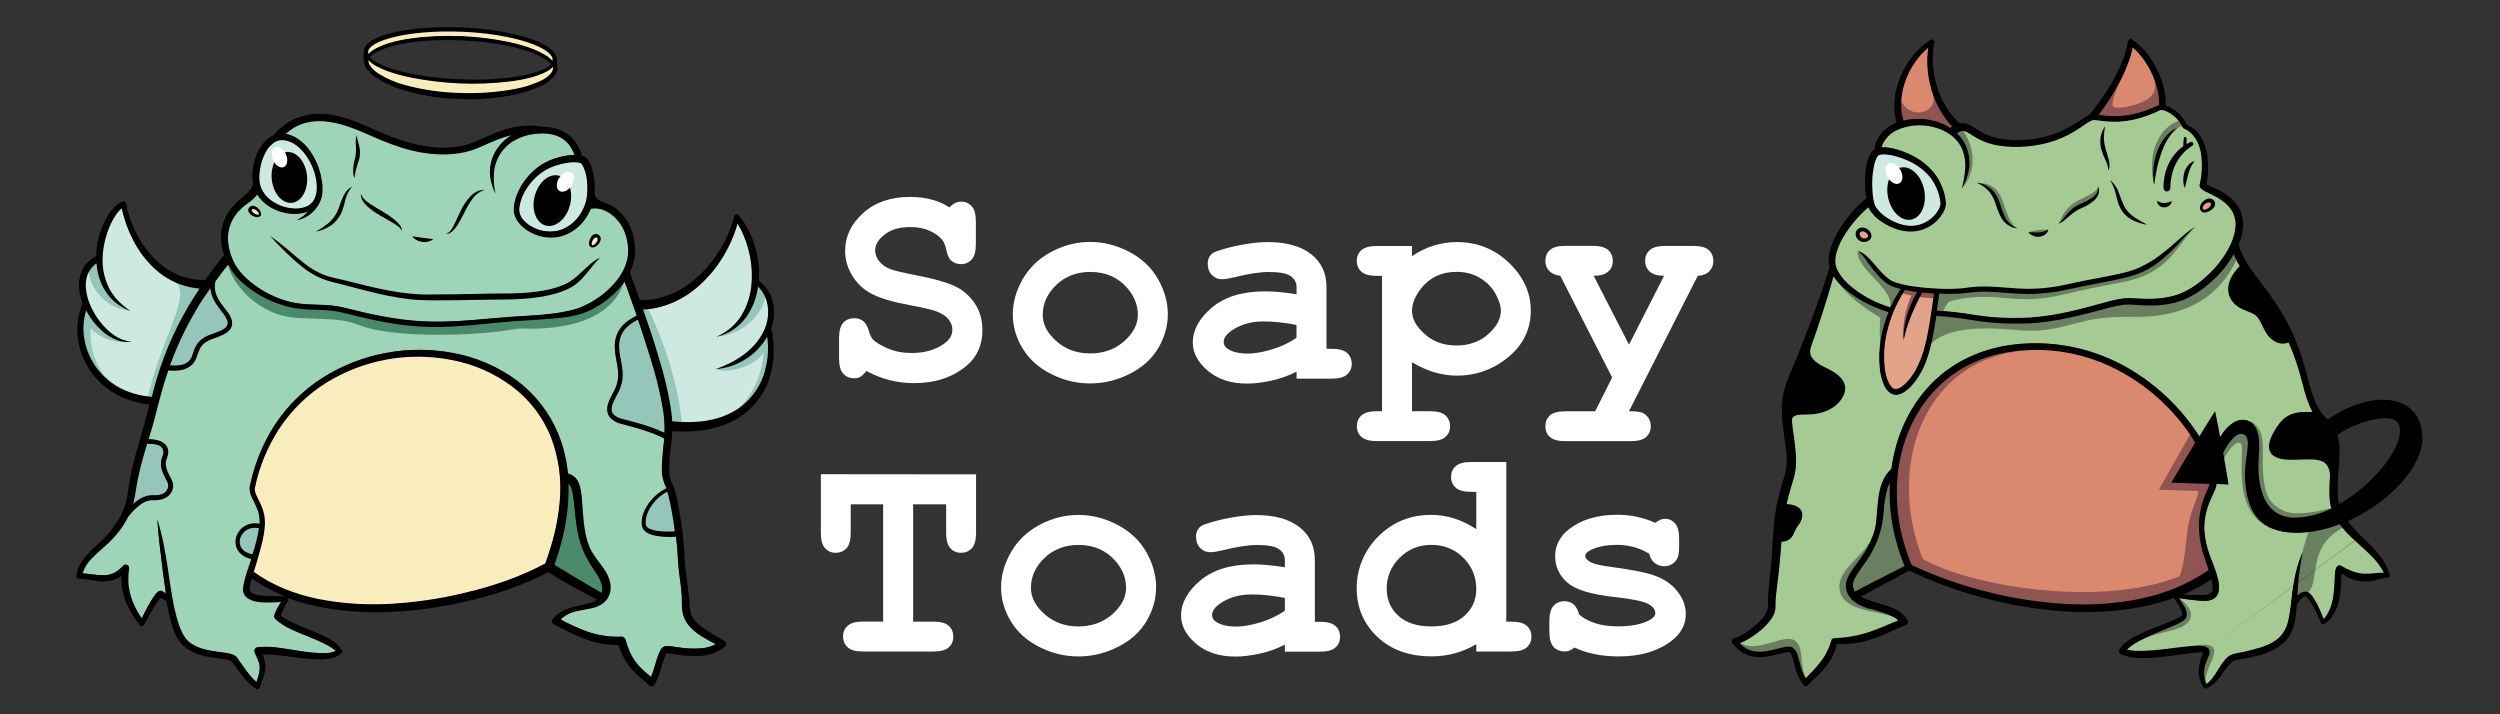 <svg xmlns="http://www.w3.org/2000/svg" id="Layer_1" data-name="Layer 1" width="350" height="100" viewBox="0 0 350 100"><rect x="0" y="0" width="350" height="100" fill="#333333" stroke="none"/><g><g><path d="M51.65,9.08c.33.53.78.97,1.32,1.3,1.1.69,2.3,1.21,3.56,1.55,2.53.7,5.15,1.09,7.78,1.15.91.03,1.78.03,2.63,0,1.75-.04,3.49-.23,5.2-.56,1.28-.23,2.53-.63,3.7-1.19.57-.25,1.06-.65,1.45-1.14.08-.12.14-.25.18-.38.03-.14.05-.28.04-.42,0-.03,0-.06-.03-.08-.03-.02-.07-.02-.09,0-.36.34-.77.62-1.22.81-.52.24-1.06.44-1.62.59-1.1.29-2.23.51-3.36.64-2.26.26-4.53.34-6.8.25-2.27-.09-4.53-.36-6.76-.8-1.11-.22-2.21-.52-3.28-.9-.54-.2-1.07-.43-1.57-.7-.42-.22-.81-.5-1.15-.84-.02-.02-.06-.03-.08-.02-.03.01-.05.04-.04.08,0,.09.02.18.04.27.02.14.07.28.14.41Z" fill="#f9ecbd"></path><path d="M51.55,7.6s.05,0,.07-.02c.33-.32.7-.58,1.11-.79.52-.26,1.06-.48,1.61-.66,1.1-.33,2.23-.57,3.37-.72,1.06-.14,2.18-.24,3.42-.3,1.12-.03,2.28-.04,3.44,0,2.29.09,4.57.38,6.81.86,1.12.24,2.22.57,3.29.98.54.21,1.06.47,1.56.77.39.22.74.5,1.05.81.01.02.04.03.06.02h.01s.05-.03.05-.06c.01-.05.02-.1.02-.15.03-.83-1.29-1.77-3.56-2.52-2.44-.81-5.71-1.34-9.19-1.5h0c-7.49-.32-13.17,1.26-13.24,2.89,0,.1.01.2.05.29,0,.04.03.06.06.07Z" fill="#f9ecbd"></path><path d="M50.97,8.79c.04.19.1.37.19.54.36.62.87,1.14,1.47,1.53,1.14.74,2.39,1.32,3.69,1.7,2.57.78,5.24,1.22,7.93,1.3,2.69.13,5.38-.1,8.01-.66,1.33-.28,2.62-.73,3.84-1.34.65-.32,1.2-.79,1.63-1.38.11-.17.19-.35.24-.54.04-.19.06-.38.05-.57-.01-.35-.02-.68-.07-1.03h0c.01-1.39-2.11-2.39-3.91-2.99-2.49-.81-5.8-1.36-9.33-1.51-6.67-.29-13.63.88-13.78,3.36h0s0,.01,0,.02h0c-.04.34-.05.68-.03,1.02,0,.18.03.36.07.54ZM77.38,9.79c-.04.13-.09.25-.17.36-.38.48-.86.86-1.41,1.12-1.17.55-2.41.95-3.68,1.18-2.58.48-5.2.67-7.82.56-2.62-.06-5.21-.45-7.73-1.14-1.25-.34-2.44-.86-3.54-1.54-.53-.32-.97-.75-1.3-1.27-.07-.12-.12-.25-.15-.38-.02-.08-.03-.17-.04-.26.34.34.74.63,1.17.85.5.27,1.03.51,1.57.7,1.08.38,2.19.68,3.31.9,2.23.44,4.5.71,6.77.81,2.28.1,4.56.01,6.82-.25,1.14-.13,2.26-.34,3.37-.64.56-.16,1.1-.36,1.63-.6.46-.2.88-.48,1.24-.83h0c0,.14,0,.29-.04.43ZM51.79,7.99c.32-.34.71-.62,1.14-.81.5-.24,1.02-.44,1.55-.6,1.08-.32,2.18-.54,3.3-.68,1.12-.15,2.25-.23,3.38-.27s2.26-.03,3.39.02c2.26.08,4.51.35,6.73.81,1.1.23,2.19.54,3.24.94.52.19,1.02.43,1.5.71.42.23.8.52,1.12.88-.33.33-.73.59-1.16.76-.51.22-1.03.4-1.56.54-1.08.28-2.18.48-3.29.6-1.12.13-2.24.2-3.36.24s-2.25.01-3.37-.03c-2.24-.08-4.48-.33-6.69-.75-1.1-.21-2.18-.5-3.24-.86-.53-.18-1.05-.39-1.54-.65-.42-.21-.8-.49-1.13-.83h0ZM64.69,4.44c3.48.15,6.73.68,9.17,1.48,2.23.74,3.54,1.65,3.51,2.45,0,.05,0,.09-.02.13-.32-.32-.67-.6-1.06-.83-.5-.3-1.03-.56-1.57-.77-1.08-.41-2.18-.74-3.31-.98-2.25-.48-4.53-.77-6.82-.86-1.15-.04-2.3-.04-3.44,0-1.14.05-2.29.14-3.43.3-1.15.14-2.28.38-3.39.72-.56.17-1.1.4-1.62.66-.42.21-.8.48-1.13.8-.03-.09-.05-.18-.04-.27.07-1.6,5.72-3.14,13.17-2.82Z"></path></g><g><path d="M87.67,45.8c-.37.36-.66.8-.84,1.29-.17.49-.25,1.02-.23,1.54.02.54.08,1.08.2,1.6.12.55.21,1.11.26,1.67.06.58.03,1.16-.09,1.73-.14.56-.36,1.09-.64,1.6l-.38.73c-.12.23-.22.48-.3.73-.07.24-.1.48-.09.73.02.23.1.44.25.62.35.36.8.6,1.29.69l1.6.42c1.08.28,2.15.62,3.19,1.02.33.13.69.3,1.08.48.01,0,.02,0,.03,0,.01,0,.03,0,.04,0,.02-.01.03-.03.04-.06.04-1.13-.04-2.26-.23-3.37-.41-2.33-.97-4.63-1.69-6.89-.16-.54-.33-1.1-.53-1.7l-.54-1.7c-.15-.43-.3-.85-.43-1.28l-.3-.89s-.02-.04-.04-.04c-.02,0-.04,0-.06,0-.09.04-.2.1-.3.16-.47.25-.9.57-1.29.94Z" fill="#95c6ba"></path><path d="M77.58,23.17c-.62.21-1.21.51-1.74.89-.54.38-1.03.83-1.46,1.34-.44.5-.81,1.06-1.11,1.65-.3.58-.51,1.21-.61,1.86-.05.3-.04.61.02.91.09.3.22.58.41.83.39.51.9.93,1.48,1.22.77.39,1.61.59,2.47.59.45,0,.89-.06,1.32-.19,1.25-.4,2.32-1.24,2.99-2.37l.02-.03c.29-.47.52-.98.67-1.51.02-.07.04-.15.07-.24.14-.64.2-1.3.18-1.95,0-.66-.09-1.32-.24-1.97h0c-.07-.3-.17-.6-.3-.89-.06-.13-.13-.25-.21-.37-.05-.08-.12-.15-.21-.2-.27-.09-.56-.13-.85-.12-.33,0-.65.03-.97.07-.66.09-1.31.25-1.94.47Z" fill="#cde9e2"></path><path d="M37.68,27.92c.94.77,2.09,1.23,3.29,1.32.14,0,.27.02.41.02.46,0,.92-.07,1.36-.22.55-.17,1.01-.54,1.29-1.04.27-.52.41-1.11.4-1.7,0-.61-.07-1.22-.23-1.81-.31-1.19-.87-2.3-1.65-3.26-.52-.61-1.58-1.65-2.96-1.7-.54-.02-1.07.17-1.48.53-.44.38-.79.84-1.04,1.36-.53,1.08-.8,2.27-.81,3.47-.01.57.11,1.14.36,1.66.26.52.62.99,1.07,1.36Z" fill="#cde9e2"></path><path d="M32.54,36.42c.37.81.88,1.55,1.5,2.18,1.3,1.28,2.83,2.3,4.51,3,.84.36,1.71.63,2.6.81.9.15,1.81.24,2.73.25l.48.02c.76.03,1.55.05,2.33.15.47.06.94.14,1.4.25l1.36.33c4.25,1.07,7.72,1.59,10.95,1.64h.77c1.76,0,3.45-.11,4.78-.21.87-.07,1.76-.15,2.61-.22.96-.09,1.96-.17,2.96-.25l1.7-.11c1.27-.07,2.58-.15,3.85-.3.92-.1,1.83-.26,2.72-.46.45-.11.89-.22,1.29-.37l.31-.12.3-.13c.2-.08.38-.18.57-.27l.04-.02c1.61-.81,3.03-1.97,4.14-3.39.55-.7.98-1.48,1.26-2.32.27-.83.36-1.71.25-2.58-.09-.87-.34-1.72-.74-2.51-.41-.76-.98-1.42-1.68-1.93-.35-.25-.72-.45-1.12-.59-.39-.14-.8-.2-1.21-.2-.17,0-.35.02-.52.06-.02,0-.04.02-.05.04-.17.41-.37.79-.61,1.16-.79,1.27-2.02,2.21-3.45,2.64-1.45.37-2.98.18-4.28-.55-.33-.17-.63-.38-.91-.61-.29-.24-.55-.51-.77-.8-.23-.31-.41-.66-.52-1.02-.1-.38-.12-.77-.07-1.15.09-.73.3-1.44.63-2.1.31-.65.7-1.27,1.16-1.83.46-.56.99-1.07,1.57-1.51.59-.44,1.23-.79,1.92-1.04.68-.25,1.38-.44,2.1-.55.34-.05.68-.08,1.02-.09.02,0,.04-.01.06-.03.01-.02.01-.05,0-.07-.15-.44-.37-.86-.64-1.25-.53-.76-1.31-1.31-2.2-1.56-.45-.13-.92-.2-1.39-.22-.48-.02-.96,0-1.44.06-.95.11-1.88.4-2.72.85-.84.46-1.56,1.12-2.09,1.92-.52.81-.83,1.74-.92,2.7-.07.81-.03,1.62.12,2.42-.34-.77-.52-1.6-.54-2.44-.01-1.06.27-2.1.82-3.01.55-.89,1.3-1.63,2.2-2.16.03-.02.05-.06.03-.09-.02-.03-.05-.05-.09-.04-.67.16-1.33.37-1.97.62-.51.2-.99.41-1.51.64-.33.15-.65.3-.99.43-.86.38-1.77.66-2.7.81-.92.14-1.86.21-2.79.18-1.86-.06-3.69-.38-5.46-.95-.9-.3-1.78-.59-2.6-.94-.53-.22-1.06-.45-1.57-.68l-.93-.41c-1.58-.67-3.29-1.33-5.08-1.57-.86-.13-1.73-.13-2.58,0-.84.14-1.64.44-2.37.89-.39.24-.76.51-1.1.81-.02.02-.03.05-.02.08,0,.03.03.05.06.05.57.1,1.12.31,1.6.64.56.37,1.06.83,1.48,1.36.82,1.05,1.4,2.26,1.7,3.55.04.17.08.34.11.52h0c.18.77.23,1.56.12,2.34-.1.6-.32,1.18-.67,1.68-.34.5-.77.93-1.28,1.26-.35.23-.74.41-1.14.52.35-.21.67-.46.96-.74.08-.08.17-.17.24-.26.02-.03.02-.07,0-.09-.02-.03-.06-.04-.09-.03l-.04.02-.07.03c-.64.22-1.32.31-2,.27-1.35-.07-2.65-.55-3.72-1.37-.46-.36-.85-.8-1.15-1.3-.01-.02-.03-.04-.06-.04-.02,0-.05,0-.06.03l-.04.06s-.05.06-.07.09c-.33.39-.71.73-1.13,1.02-.36.26-.7.54-1.02.84-1.3,1.19-1.97,2.91-1.81,4.67.09.89.32,1.75.69,2.56Z" fill="#9ed4b8"></path><path d="M27.45,43.28l-.3.53c-.41.73-.84,1.48-1.22,2.24-.84,1.65-1.57,3.35-2.2,5.09-.01.02-.01.04,0,.07.01.02.03.03.06.03.22.02.43.03.63.03.23,0,.46-.01.68-.04.89-.12,1.58-.61,1.82-1.3l.21-.62c.08-.22.16-.43.26-.64.1-.21.23-.41.37-.59.15-.19.32-.36.51-.51.38-.27.79-.49,1.23-.64l.12-.04c.37-.13.75-.27,1.1-.42.38-.14.72-.35,1.01-.63.23-.29.28-.68.14-1.02-.16-.38-.38-.74-.64-1.06l-.21-.28c-.19-.25-.39-.52-.59-.79-.51-.68-.82-1.49-.91-2.34,0-.03-.02-.06-.05-.07-.03,0-.06,0-.08.03l-.05.07c-.06.08-.11.16-.17.25-.46.65-.89,1.33-1.31,2l-.41.65Z" fill="#95c6ba"></path><path d="M14.45,46.37c-.96-.83-1.75-1.83-2.33-2.96-.01-.03-.04-.04-.07-.04-.03,0-.05.03-.07.05-.35,1.2-.45,2.47-.3,3.71.24,1.76.95,3.43,2.07,4.81,1.14,1.37,2.63,2.41,4.31,3,.83.3,1.7.51,2.58.62h0c.18.02.36.04.57.05h0s.07-.02.07-.06c.42-1.63.79-2.88,1.18-4.05.69-2.04,1.53-4.04,2.5-5.96.38-.79.82-1.57,1.25-2.32l.3-.52c.13-.2.25-.41.38-.61.34-.56.7-1.13,1.07-1.68.01-.02.01-.05,0-.07-.01-.02-.03-.04-.06-.04-.46-.04-.91-.11-1.36-.2-1.76-.38-3.39-1.22-4.74-2.43-1.31-1.18-2.39-2.6-3.18-4.18-.71-1.38-1.24-2.86-1.56-4.38,0-.03-.02-.05-.05-.06-.02-.01-.05-.01-.07,0-.38.34-.71.73-.98,1.16-.38.6-.69,1.24-.94,1.91-.5,1.34-.77,2.76-.78,4.2-.02,1.43.32,2.84.98,4.11.34.63.77,1.22,1.27,1.73.36.36.75.7,1.16,1-.47-.22-.92-.49-1.34-.81-.6-.47-1.12-1.03-1.54-1.67-.42-.65-.73-1.35-.94-2.09-.16-.59-.25-1.19-.3-1.79,0-.03-.02-.05-.04-.06-.02-.01-.05-.01-.07,0-.12.08-.23.17-.34.26-.48.43-.84.98-1.03,1.6-.18.64-.23,1.31-.14,1.96.09.69.27,1.36.54,1.99.53,1.28,1.3,2.45,2.28,3.43.49.5,1.04.93,1.65,1.27.41.23.86.41,1.32.51-.49-.02-.97-.12-1.42-.3-.68-.27-1.32-.66-1.87-1.14Z" fill="#cde9e2"></path><path d="M22.72,64.11l.1-.3c.14-.32.14-.67,0-.99-.17-.3-.46-.52-.8-.61-.36-.11-.75-.17-1.13-.16-.11,0-.22,0-.33,0-.03,0-.06.02-.07.05-.19.64-.4,1.33-.59,2.01-.33,1.18-.57,2.15-.74,3.07-.09.49-.18,1-.27,1.56-.04.28-.09.57-.13.81h0c-.04.23-.1.46-.15.68l-.03.13s-.02.07-.03.1l-.03.09s0,.07.03.08c.01,0,.03,0,.04,0,.02,0,.04,0,.05-.02.2-.18.42-.34.64-.49.35-.26.75-.46,1.17-.59.21-.06.43-.11.65-.12h.63c.37,0,.73-.07,1.07-.22.31-.15.56-.41.69-.73.14-.32.13-.68-.02-.99-.07-.16-.16-.33-.25-.51s-.2-.38-.3-.59c-.19-.4-.31-.82-.36-1.26-.01-.23,0-.46.04-.68.02-.11.05-.21.09-.31Z" fill="#95c6ba"></path><path d="M35.33,77.67s.06-.02.07-.05c.17-.53.36-1.15.53-1.78.17-.62.3-1.24.39-1.87,0-.04-.02-.07-.06-.08h-.05l-.1-.02c-.36-.07-.73-.05-1.08.04-.7.19-1.26.73-1.48,1.43-.1.34-.1.69,0,1.03.1.33.31.62.59.83.35.25.76.42,1.18.48h0Z" fill="#95c6ba"></path><path d="M78.42,70.17c.28-3.05-.14-6.13-1.23-8.99-1.14-2.85-3.04-5.33-5.5-7.16-2.47-1.83-5.32-3.09-8.34-3.68-6.11-1.24-12.46-.09-17.76,3.19-2.62,1.64-4.86,3.82-6.57,6.39-1.7,2.58-2.87,5.47-3.47,8.5.01.38.11.75.3,1.08.07.16.15.32.23.48.12.23.23.46.34.7.4.83.59,1.74.56,2.66-.05.89-.18,1.78-.41,2.65-.22.94-.49,1.85-.7,2.54l-.27.89c-.06.2-.12.41-.18.61,0,.03,0,.06.03.08,2.45,1.79,5.47,3.08,8.96,3.8,2.55.52,5.14.77,7.74.75,1.05,0,2.14-.04,3.26-.11,3.68-.25,7.33-.86,10.9-1.81h0c3.95-1.05,7.24-2.31,10.05-3.83.02,0,.03-.02.04-.04.51-1.37.94-2.77,1.29-4.19.36-1.49.61-3,.74-4.53Z" fill="#f9ecbd"></path><path d="M81.35,81.44l.64.38c.7.42,1.44.85,2.16,1.26l.03.02s.03,0,.04,0h.03s.04-.03.04-.05c.04-.11.06-.23.08-.35.04-.48-.05-.96-.25-1.39-.1-.24-.22-.47-.35-.69l-.17-.26c-.09-.14-.17-.28-.28-.42-.35-.54-.64-.99-.92-1.48-.6-1.04-1.04-2.16-1.32-3.33-.25-1.14-.42-2.3-.51-3.46-.06-.58-.12-1.16-.19-1.7-.05-.53-.16-1.06-.31-1.58-.02-.08-.05-.15-.09-.22-.01-.03-.03-.07-.05-.1-.02-.03-.03-.06-.06-.09l-.03-.04s-.06-.08-.09-.11c-.04-.04-.08-.08-.13-.12-.02-.02-.05-.02-.08,0-.02.01-.04.04-.04.07.03.82.02,1.65-.04,2.47-.12,1.59-.36,3.18-.71,4.74-.33,1.38-.73,2.74-1.2,4.07-.01.03,0,.07.03.09.27.17.62.39.99.62.88.56,1.81,1.12,2.77,1.7Z" fill="#4a8a6a"></path><path d="M100.23,90.12c-.84-.41-1.65-.87-2.42-1.4-.53-.37-1.01-.81-1.42-1.31-.42-.54-.69-1.18-.8-1.85-.04-.3-.06-.6-.06-.91v-.05c0-.28-.01-.58-.03-.89-.03-.55-.09-1.1-.18-1.76-.03-.24-.06-.48-.09-.73-.12-.94-.25-1.9-.3-2.87v-.22c-.03-.53-.05-1.03-.1-1.55s-.1-1.03-.16-1.52c0-.04-.04-.07-.08-.07-.3,0-.55.02-.77.02-.66,0-1.31-.04-1.96-.15-.33-.05-.66-.15-.97-.28-.36-.13-.66-.38-.86-.7-.09-.17-.14-.36-.15-.55-.02-.16-.02-.33,0-.49v-.02c0-.12.03-.24.05-.36,0-.05.02-.1.03-.15s.03-.11.05-.17c.03-.11.06-.21.1-.32.24-.62.57-1.2,1-1.72.59-.73,1.33-1.33,2.18-1.74.04-.02.05-.06.04-.1l-.15-.33c-.28-.59-.44-1.23-.49-1.89-.02-.58,0-1.15.04-1.73l.08-1.02.02-.23c.02-.22.04-.46.07-.67.04-.35.08-.7.12-1.07,0-.03-.01-.06-.04-.07-.44-.22-.87-.43-1.3-.59-1.02-.4-2.07-.75-3.13-1.03l-1.6-.44c-.6-.12-1.15-.43-1.57-.89-.2-.26-.32-.56-.35-.89-.02-.31.02-.62.11-.91.15-.47.36-.93.61-1.36l.1-.2c.26-.46.46-.96.59-1.48.11-.52.14-1.05.09-1.57-.05-.54-.13-1.08-.25-1.61-.12-.56-.19-1.12-.21-1.69-.02-.58.07-1.17.27-1.72.21-.55.53-1.05.96-1.46.42-.4.89-.73,1.4-1.01.13-.08.26-.15.4-.21.03-.02.05-.06.04-.09l-.08-.23c-.04-.13-.09-.27-.14-.4l-1.18-3.37-.3-.77s-.03-.05-.06-.05c-.03,0-.05,0-.07.03l-.25.33c-1.2,1.51-2.71,2.73-4.44,3.58-.86.43-1.78.72-2.73.89-.98.17-1.96.27-2.8.34-1.27.11-2.55.19-3.79.27l-1.78.11c-1.01.08-2.04.18-3.03.3-.83.08-1.68.17-2.52.24-1.53.13-3.55.28-5.6.26-4.1-.04-8.07-.92-11.07-1.68l-1.35-.33c-.44-.11-.89-.19-1.34-.24-.91-.11-1.85-.14-2.76-.17-.95,0-1.89-.09-2.82-.24-.93-.19-1.84-.46-2.72-.82-1.78-.71-3.4-1.76-4.78-3.08-.62-.61-1.14-1.31-1.55-2.07-.01-.02-.03-.04-.06-.04-.02,0-.05,0-.07.03l-.08.1c-.26.31-.52.63-.76.96l-.94,1.25s0,.02,0,.03c-.06.25-.1.51-.1.77,0,.41.08.82.23,1.2.15.39.35.76.59,1.1.18.26.37.5.57.76l.22.3c.29.36.53.76.7,1.18.09.24.12.5.09.75-.03.26-.13.51-.3.72-.33.34-.72.6-1.17.77h-.02c-.37.16-.74.3-1.1.43l-.15.03c-.39.13-.76.33-1.1.57-.31.25-.56.57-.73.94-.09.19-.17.39-.24.59l-.21.63c-.17.46-.48.86-.89,1.15-.4.27-.85.44-1.33.51-.54.08-1.09.09-1.63.02-.04,0-.07.04-.09.07-.68,1.98-1.22,4.02-1.75,6.11-.11.42-.25.98-.42,1.56l-.58,1.94s-.01.04,0,.07c.01.02.04.03.06.03h.14c.43,0,.87.05,1.28.18.22.07.43.17.62.3.09.07.18.15.26.24l.05.07c.06.07.11.16.15.24.11.22.16.46.16.7,0,.23-.05.46-.13.68l-.1.3c-.02.09-.03.18-.04.27-.03.18-.05.36-.03.54.04.38.14.74.3,1.09.08.18.17.35.27.53s.19.36.3.56c.1.22.16.45.16.69,0,.24-.04.48-.13.7-.18.44-.52.8-.94,1.01-.41.19-.85.29-1.3.28h-.63c-.17.02-.35.05-.52.1-.36.12-.7.29-1.01.52-.63.48-1.2,1.04-1.69,1.66l-.06.07c-.18.38-.39.74-.61,1.1-.6.92-1.31,1.76-2.1,2.51-.32.3-.65.59-.97.89-.49.43-.94.83-1.36,1.28-.62.6-1.07,1.34-1.34,2.15-.01.02-.01.04,0,.06.01.02.03.03.06.03.43.02.84.07,1.25.13h.07c.55.09,1.11.13,1.68.13.53,0,1.04-.12,1.52-.36.46-.25.88-.59,1.22-.99h.01c.08-.1.18-.14.3-.14.11,0,.22.04.3.12.09.09.14.23.12.36-.1.66-.14,1.32-.11,1.98.05.66.17,1.32.36,1.96.2.64.46,1.26.78,1.85.23.42.48.82.75,1.21.02.02.04.03.07.03.03,0,.05-.02.06-.04.22-.46.51-1.05.83-1.64.24-.44.43-.77.63-1.08.11-.17.23-.35.37-.54.07-.09.13-.17.22-.25.03-.04.07-.08.11-.11l.1-.09.04-.03s.08-.05.12-.07h.03c.1-.03.21-.02.3.04l.49.3s.06.02.08,0c.02-.02.04-.05.03-.07-.13-.86-.26-1.78-.41-2.87-.33-2.51-.59-4.77-.76-6.88.62,2.23,1.07,4.51,1.37,6.81l.03.21c.17,1.16.35,2.37.57,3.53.2,1.23.5,2.45.89,3.63.19.57.44,1.12.76,1.64.15.25.33.47.54.68.22.19.45.36.7.51,1.06.63,2.35.87,3.47,1.02l.95.12c.33.04.66.11.98.2.19.05.37.14.54.25l.03.02s.07.06.11.09l.07.07.73,1.04c.35.51.72,1.01,1.12,1.48.28.34.59.66.92.95.01,0,.03,0,.04,0h.03s.04-.03.05-.05c.09-.25.17-.48.24-.72.11-.39.18-.78.2-1.18.01-.38-.06-.76-.21-1.11-.1-.25-.21-.49-.32-.73l-.19-.43h0v-.02c-.09-.23.02-.5.25-.59,0,0,0,0,.01,0,.03,0,.06-.02.09-.02.99-.11,2-.08,2.99.08h.04c.65.08,1.29.19,1.91.3l.98.15c.94.16,1.89.26,2.85.31.46.02.93,0,1.39-.07.28-.04.56-.13.81-.26.02-.01.04-.03.04-.06,0-.02,0-.05-.03-.07-.51-.4-1.06-.75-1.64-1.03-.7-.36-1.45-.66-2.28-.99-.68-.27-1.53-.61-2.34-1-.82-.36-1.57-.84-2.23-1.44-.1-.09-.14-.23-.11-.36.06-.25.14-.49.26-.72.11-.23.22-.44.33-.63s.23-.38.36-.57c.02-.02.02-.05,0-.08-.01-.03-.04-.04-.07-.04l-.57.03c-.51.02-.93.04-1.32.04-.45,0-.9-.02-1.35-.09-.5-.05-.98-.23-1.4-.5-.25-.18-.43-.42-.54-.71-.02-.06-.03-.12-.04-.17v-.47l.02-.19c.06-.43.15-.85.28-1.26l.02-.08c.04-.15.08-.3.13-.44.09-.3.19-.61.3-.91s.17-.52.26-.78l.12-.36v-.03s0-.04,0-.06c-.01-.02-.03-.03-.05-.04h-.05l-.12-.03c-.43-.11-.84-.3-1.19-.58-.35-.28-.61-.66-.73-1.1-.11-.43-.1-.88.03-1.31.28-.84.95-1.49,1.81-1.73.41-.11.84-.12,1.26-.04l.1.02s.04,0,.06-.02c.02-.02.03-.04.03-.07.04-.83-.13-1.66-.48-2.41-.11-.26-.24-.51-.37-.78l-.19-.4c-.24-.43-.36-.91-.37-1.39v-.04c.6-3.12,1.79-6.1,3.51-8.77,1.75-2.66,4.05-4.92,6.74-6.63,5.45-3.41,11.99-4.63,18.3-3.4,3.15.59,6.13,1.87,8.72,3.76,2.6,1.92,4.62,4.51,5.84,7.51.72,1.76,1.17,3.62,1.35,5.52,0,.03.02.05.05.06l.06.02.14.04c.06.02.11.05.17.07l.08.04.05.03c.07.03.14.07.2.12.08.06.16.12.23.18s.12.13.18.2l.02.03c.06.07.12.14.16.22l.05.08s.06.1.09.16l.05.12c.05.12.1.24.13.36.15.56.24,1.13.28,1.7l.14,1.83c.18,2.25.37,4.57,1.71,6.38.32.48.68.95.99,1.37.15.19.32.44.51.74l.05.09c.14.24.27.5.37.76.27.62.34,1.31.22,1.97-.08.34-.22.66-.41.95-.2.27-.44.51-.73.7-.27.18-.56.32-.87.42-.24.08-.48.14-.72.19l-.16.03-.61.12c-.37.07-.73.13-1.08.21-.88.15-1.69.56-2.33,1.18-.02.02-.02.04-.02.06,0,.02.02.04.04.05,1.25.68,2.56,1.27,3.9,1.75,1.5.5,3.08.72,4.66.65h0c.23,0,.42.15.49.37.15.57.34,1.12.58,1.65.23.53.52,1.03.86,1.5.35.47.75.89,1.18,1.28.14.13.3.25.44.38s.33.27.49.43c.02.02.04.02.07.02.02,0,.04-.02.05-.04.1-.24.21-.52.33-.89.09-.3.18-.59.27-.89.07-.23.14-.47.22-.71s.17-.53.3-.82c.06-.15.13-.29.21-.42l.04-.06c.09-.17.23-.31.4-.4.04-.02.07-.03.11-.05.02,0,.03-.01.05-.01h.03l.18-.02s.06,0,.09,0h.17c.1,0,.2.01.3.03l.15.02.83.12c1.07.18,2.15.23,3.23.17.75-.04,1.49-.24,2.15-.59.02-.01.04-.04.04-.07,0-.02-.02-.05-.04-.06Z" fill="#9ed4b8"></path><path d="M91.42,70.39c-.38.48-.68,1.02-.89,1.6-.03.09-.06.18-.09.28,0,.05-.03.11-.04.17s-.02.09-.02.15c-.02.1-.03.2-.04.3v.05c-.01.13-.01.26,0,.38v.06s0,.1.02.15l.03.09.04.07c.15.22.37.39.63.48.28.11.57.19.87.23.54.08,1.1.12,1.65.11h.22c.21,0,.43,0,.7-.03.02,0,.04-.01.05-.03.01-.02.02-.04.02-.06-.14-1.11-.3-2.11-.48-3.07-.12-.67-.24-1.22-.36-1.73-.06-.25-.13-.52-.22-.78,0-.02-.02-.04-.04-.05-.02-.01-.04-.01-.06,0-.77.39-1.45.94-1.98,1.62Z" fill="#95c6ba"></path><path d="M107.44,47.08s-.06,0-.08.04c-.7,1.23-1.69,2.28-2.88,3.05-.65.41-1.34.75-2.07,1-.54.17-1.08.3-1.64.39.5-.2,1.02-.42,1.52-.67.66-.33,1.28-.72,1.87-1.16.59-.43,1.12-.93,1.6-1.48.47-.55.87-1.15,1.18-1.81.64-1.28.82-2.75.5-4.14-.18-.68-.5-1.32-.95-1.86-.1-.12-.21-.24-.33-.36-.02-.01-.05-.01-.08,0-.03,0-.05.03-.05.06-.19,1.54-.77,3.01-1.66,4.28-.85,1.15-2.03,2.02-3.39,2.48.5-.27.97-.6,1.4-.97.61-.52,1.13-1.13,1.54-1.81.8-1.37,1.27-2.91,1.36-4.5.11-1.59-.04-3.18-.46-4.72-.33-1.28-.83-2.5-1.5-3.63-.02-.02-.05-.04-.07-.03-.03,0-.05.02-.06.05-.46,1.62-1.14,3.17-2.02,4.61-1.02,1.7-2.32,3.21-3.85,4.47-1.55,1.29-3.39,2.21-5.35,2.66-.64.14-1.28.22-1.94.25-.02,0-.04.01-.06.03-.01.02-.01.05,0,.07.24.69.47,1.38.71,2.07l.39,1.15c.11.36.23.72.34,1.08.25.77.51,1.57.73,2.37.72,2.3,1.29,4.65,1.68,7.04.1.64.17,1.29.21,1.94,0,.04.03.07.07.07.76.07,1.48.11,2.18.11.6,0,1.2-.03,1.8-.09,2.28-.24,4.29-.99,5.8-2.17,1.65-1.31,2.83-3.13,3.34-5.17.27-1.02.4-2.08.39-3.14,0-.49-.04-.98-.12-1.46.01-.04-.01-.08-.05-.09-.01,0-.02,0-.04,0Z" fill="#cde9e2"></path><path d="M36.31,29.81s-.09-.05-.13-.08h0l-.03-.02h0c-.05-.13-.12-.25-.21-.35-.05-.05-.12-.06-.18-.02h0s-.09-.07-.13-.11c-.04-.02-.09-.02-.12,0h0s-.07-.05-.11-.05c-.15,0-.2.15-.22.28,0,.11.02.21.09.3.02.02.04.03.06.05,0,.02.02.03.03.04.05.05.11.09.18.11l.04.05c.09.14.26.23.43.21.05-.01.09-.03.13-.07.09,0,.18-.03.24-.09.03-.03.05-.08.04-.12,0-.06-.04-.11-.1-.12Z" fill="#f9ecbd"></path><path d="M83.85,33.48c0-.06-.01-.12-.04-.17-.02-.06-.05-.1-.09-.14-.08-.08-.2-.13-.31-.13-.07,0-.14.02-.2.05-.05,0-.09.02-.13.04-.07.03-.13.07-.18.12-.04.04-.07.08-.09.13-.03.06-.06.13-.07.2-.01.07-.03.14-.05.21-.04.04-.07.09-.08.15-.02.06-.02.12,0,.17,0,.06.02.12.05.17.06.1.15.17.26.2.12.03.24.02.34-.04.08-.05.14-.11.19-.19.02-.03.03-.06.05-.09l.08-.06c.12-.11.2-.25.24-.41,0-.03.01-.05.01-.08.01-.04.02-.09.01-.13Z" fill="#f9ecbd"></path><g id="shadow_1" data-name="shadow 1"><path d="M24.42,39.48c2.72,1.5-2.16,8.36-3.78,16.5l1.12.2,2.63-8.18,4.52-7.97-3.87-.91-.6.35Z" fill="#95c6ba"></path><path d="M12.35,37.37c-.02,2.7,2.29,5.87,5.95,6.17-1.72-.8-3.07-2.22-3.78-3.98-1.23-3-.65-3.47-.65-3.47l-1.03.95-.48.33Z" fill="#95c6ba"></path><path d="M11.36,47.67c-.31-1.6-.06-3.26.71-4.69l.89,1.16c2.42,4.08,5.49,3.7,5.49,3.7-2.39.35-4.58-.59-5.77-1.92-.2,3.26,1.12,6.75,3.85,8.24s1.1,1.23,1.1,1.23c0,0-3.79-2.07-5.03-4.19s-1.24-3.53-1.24-3.53Z" fill="#95c6ba"></path><path d="M90.58,42.89c4.53,9.14,4.91,16.66,4.91,16.66l-1.74-.15c-.32-3.12-1.05-6.18-2.15-9.11-1.85-4.95-2.27-7.22-2.27-7.22l1.25-.19Z" fill="#95c6ba"></path><path d="M100.31,47.17c4.36-.43,6.76-3.87,6.89-5.92l-.78-1.32-.53-.15s-.76,3.36-2.07,4.98-3.52,2.41-3.52,2.41Z" fill="#95c6ba"></path><path d="M100.21,51.71c2.21.74,5.86-.84,6.67-2.32,0,2.57-1.88,7.2-4.44,8.38-2.56,1.18.89.54.89.54,0,0,2.37-2.07,3.57-4.37s1.25-5.17,1.25-5.17l-.45-2.23s-2.19,2.63-3.61,3.63-3.64,1.48-3.87,1.55Z" fill="#95c6ba"></path><path d="M31.93,37.04c.54,2.66,4.2,7.21,9.79,7.47,5.59.27,6,.07,8.82,1.1,2.82,1.02,7.84,1.41,13.47,1.22s8.05-.81,8.88-.84,12.11.93,14.5-6.58v-.56s-2.98,4.04-7.89,5.06c-4.91,1.02-6.46.59-10.13,1.02-3.67.43-8.73.38-8.73.38l-3.78-.15-4.84-.78-2.94-.84s-2.55-.47-3.44-.47-4.32-.25-5.12-.43-4.61-2.18-5.69-2.99-2.74-3.1-2.74-3.1l-.18.5Z" fill="#4a8a6a"></path></g><path d="M42.33,37.37c.83.68,1.76,1.24,2.76,1.65.5.2,1.02.36,1.55.49.5.12,1.01.24,1.52.38,2.02.53,4.05,1.09,6.12,1.51,1.03.21,2.07.38,3.14.5s2.13.14,3.18.15c2.1,0,4.2-.03,6.29-.07l3.14-.04c1.05,0,2.11-.03,3.16-.1,1.06-.07,2.12-.2,3.16-.4,1.07-.19,2.1-.51,3.09-.95.25-.11.49-.26.73-.39.24-.15.46-.31.67-.49.41-.35.79-.74,1.13-1.15.68-.81,1.28-1.64,2.04-2.39-.98.45-1.75,1.24-2.51,1.94-.37.36-.75.7-1.14,1.01-.19.15-.39.29-.59.42-.22.12-.43.24-.66.35-.93.4-1.91.7-2.91.87-1.01.18-2.04.3-3.07.36-1.04.06-2.07.07-3.12.07s-2.1.03-3.15.05c-2.1.04-4.19.09-6.28.08-4.14.15-8.21-.95-12.27-1.96-.51-.13-1.02-.25-1.54-.36-.5-.11-.98-.25-1.46-.44-.95-.38-1.83-.9-2.63-1.53-.81-.63-1.6-1.31-2.4-1.99s-1.63-1.33-2.49-1.94c1.39,1.58,2.91,3.04,4.53,4.38Z"></path><path d="M46.66,31.29c.07-.06.15-.12.21-.18l.19-.21c.06-.07.13-.14.19-.21l.16-.23c.11-.15.21-.32.3-.49.16-.33.29-.67.39-1.03l.27-1.02c.16-.67.48-1.29.93-1.81-.15.09-.3.19-.45.3-.14.12-.26.26-.38.4-.22.29-.4.62-.54.96-.3.67-.45,1.35-.75,1.94-.29.59-.71,1.12-1.22,1.55-.54.43-1.12.82-1.73,1.17.71-.14,1.39-.41,2-.8.15-.09.3-.2.43-.32Z"></path><path d="M49.65,24.9c.03-.5.13-.98.28-1.46.07-.23.13-.47.21-.7l.11-.35c.04-.13.08-.26.1-.4.08-.53.06-1.07-.07-1.59-.11-.5-.26-.97-.41-1.48-.07.51-.09,1.02-.05,1.53.04.47.02.95-.05,1.42-.02.11-.05.23-.08.34-.03.12-.07.25-.09.37-.06.25-.1.51-.13.77-.03.26-.03.52-.02.78,0,.27.07.53.19.77Z"></path><path d="M51.49,28.94c.51.45,1.07.84,1.65,1.18.58.34,1.16.66,1.72.99.28.16.55.34.81.53.27.18.49.43.63.73-.02-.35-.16-.69-.4-.95-.22-.27-.47-.51-.75-.73-.53-.41-1.09-.79-1.68-1.13-.57-.34-1.14-.67-1.68-1.03-.27-.17-.51-.37-.74-.59-.24-.22-.41-.5-.52-.81-.02.36.07.71.26,1.01.19.3.42.57.68.8Z"></path><path d="M58.32,33.61c.24.13.5.22.78.26.55.09,1.11-.04,1.56-.38-.28-.06-.52-.07-.77-.11s-.47-.06-.7-.09c-.47-.06-.92-.15-1.48-.21.16.23.37.42.62.54Z"></path><path d="M63.4,32.32c.26-.26.49-.55.68-.87.39-.61.7-1.26,1.03-1.88.3-.62.66-1.22,1.07-1.78.41-.57.99-.99,1.65-1.2-.37-.01-.74.06-1.07.23-.34.17-.64.39-.9.67-.5.54-.92,1.14-1.25,1.8-.33.64-.61,1.29-.91,1.93-.14.31-.31.61-.5.89-.18.3-.45.53-.77.67.19,0,.37-.05.54-.14.16-.09.3-.2.43-.32Z"></path><path d="M35.24,30.15c.16.1.34.18.52.22.21.06.43.04.62-.07.06-.04.11-.09.14-.16.03-.06.04-.13.04-.2-.01-.1-.04-.2-.08-.3-.08-.17-.19-.33-.33-.46-.14-.15-.31-.26-.5-.33-.11-.04-.23-.05-.35-.04-.13.02-.25.08-.35.17-.21.18-.26.48-.13.73.1.18.24.32.42.43ZM35.28,29.32c.07-.06.16-.08.25-.05.13.04.25.1.36.19.12.09.22.2.3.32.03.05.05.11.07.17,0,.05,0,.05-.03.07-.11.05-.24.05-.35,0-.14-.05-.27-.12-.38-.22-.1-.08-.18-.18-.24-.3-.05-.11-.04-.13.03-.2Z"></path><path d="M82.6,34.5c.05.06.11.1.18.12.22.06.46,0,.65-.13.17-.11.31-.25.43-.41.13-.17.22-.38.24-.59.01-.13,0-.26-.07-.38-.07-.12-.17-.22-.3-.28-.12-.06-.26-.09-.4-.07-.12.02-.24.07-.34.15-.16.14-.29.31-.37.5-.08.18-.13.37-.15.57-.01.11,0,.22.02.32.02.07.05.13.1.18ZM82.83,34.04c.03-.15.09-.3.17-.43.07-.13.17-.24.3-.32.07-.06.17-.07.25-.03.08.04.13.12.12.21,0,.14-.05.27-.12.39-.08.13-.18.25-.3.35-.09.09-.22.13-.34.11-.04,0-.04-.03-.06-.08-.02-.07-.02-.13-.01-.2h0Z"></path><path d="M108.18,46.91c-.06-.31-.14-.61-.22-.91.18-.48.3-.99.37-1.5.1-.8.05-1.61-.16-2.39-.32-1.12-1-2.11-1.94-2.81.05-.72.05-1.44-.02-2.15-.08-.85-.23-1.68-.46-2.5-.45-1.65-1.24-3.18-2.32-4.49h0c-.11-.16-.34-.2-.5-.09-.07.05-.12.12-.14.21v.02c-.49,1.82-1.26,3.56-2.3,5.14-1.02,1.58-2.3,2.97-3.78,4.12-1.45,1.14-3.15,1.92-4.96,2.28-.71.14-1.44.19-2.17.17l-.8-2.23-.61-1.65c.16-.31.29-.63.4-.96.32-.95.43-1.96.31-2.96-.1-.99-.38-1.95-.83-2.84-.47-.9-1.14-1.68-1.96-2.28-.12-.08-.23-.15-.35-.22h-.01c-.32-.19-.65-.35-1-.48l-.25-.07h-.02c-.56-.19-1.28-.66-1.23-1.45h0c.01-.23.02-.46.02-.68,0-.73-.09-1.46-.25-2.18-.09-.37-.21-.73-.36-1.08-.09-.19-.19-.37-.31-.54-.15-.22-.35-.4-.59-.51-.09-.03-.18-.06-.27-.08-.18-.68-.48-1.32-.89-1.9-.65-.91-1.6-1.58-2.68-1.88-.52-.15-1.06-.23-1.6-.25h-.09c-.45-.08-.9-.13-1.35-.16-.95-.06-1.91,0-2.85.18-1.88.35-3.57,1.22-5.2,1.92-.79.36-1.63.62-2.49.77-.87.14-1.75.2-2.63.18-1.77-.07-3.53-.38-5.22-.94-.85-.27-1.69-.57-2.52-.92s-1.65-.72-2.49-1.09c-1.66-.73-3.42-1.4-5.3-1.68-.95-.14-1.92-.14-2.87,0-.97.15-1.9.48-2.75.97-.83.5-1.58,1.13-2.21,1.87l-.08.09-.24.12c-.16.09-.31.19-.46.3-.55.44-1.01.99-1.33,1.62-.62,1.21-.92,2.56-.89,3.92,0,.29.04.58.09.86-.1.32-.25.61-.46.87-.26.32-.56.61-.89.86-.39.3-.76.63-1.11.98-.35.35-.66.73-.94,1.14-.14.21-.26.43-.38.66l-.17.34c-.05.12-.09.24-.14.36-.35.95-.46,1.96-.35,2.96.07.6.2,1.2.4,1.78l-.3.35c-.34.42-.69.83-1,1.27l-.97,1.3c-.13.17-.26.36-.38.54-.66.02-1.32-.03-1.96-.15-1.59-.31-3.08-1.02-4.32-2.07-1.26-1.07-2.3-2.37-3.09-3.82-.81-1.46-1.39-3.03-1.73-4.67v-.04s-.02-.06-.04-.09c-.09-.17-.31-.23-.48-.14h0c-.73.37-1.34.93-1.78,1.62-.44.64-.8,1.33-1.07,2.05-.49,1.28-.76,2.63-.8,3.99-.32.16-.62.36-.89.59-.62.52-1.07,1.22-1.3,1.99-.22.75-.27,1.54-.16,2.31.09.59.24,1.16.45,1.72-.62,1.51-.85,3.16-.66,4.78.23,1.92.98,3.74,2.18,5.25,1.21,1.51,2.8,2.67,4.61,3.36.9.34,1.83.58,2.78.71l.44.05c-.09.36-.18.73-.27,1.1-.12.52-.25,1.03-.4,1.53l-.44,1.53c-.3,1.02-.59,2.05-.87,3.09s-.54,2.09-.73,3.16c-.1.53-.18,1.07-.25,1.6-.04.27-.08.52-.12.77s-.1.5-.16.74c-.13.49-.29.98-.49,1.45-.19.43-.4.85-.64,1.25l-.7.89.07.06c-.41.56-.86,1.08-1.35,1.57-.73.73-1.57,1.41-2.31,2.23-.39.41-.72.87-1,1.36-.29.5-.48,1.06-.57,1.63h0s0,.05,0,.07c0,.2.16.36.36.36h.02c1.07,0,2.2.38,3.45.39.65,0,1.29-.13,1.87-.4.21-.1.4-.22.59-.36,0,.33,0,.67.03,1,.07.73.22,1.44.46,2.13.23.68.53,1.34.89,1.97.36.61.77,1.2,1.21,1.76h0c.12.17.35.2.52.08.05-.04.09-.08.11-.13h0c.37-.72.75-1.43,1.16-2.12.2-.34.41-.68.64-1,.11-.16.23-.31.35-.46l.14-.16.83.43c.19,1.21.47,2.41.83,3.58.2.64.47,1.25.82,1.82.19.3.41.57.66.82.26.24.54.45.84.63,1.18.71,2.53.95,3.79,1.12.61.06,1.21.16,1.81.3.1.03.2.07.3.13.01,0,.03.02.04.03h0l.03.04.14.18.58.77c.75,1.03,1.54,2.1,2.69,2.86h0s.07.04.12.05c.19.05.38-.07.43-.26,0,0,0,0,0,0,.12-.41.25-.81.41-1.2.17-.43.28-.88.33-1.34.05-.49,0-.98-.15-1.44-.07-.2-.13-.39-.19-.59.71-.03,1.42,0,2.13.08.95.09,1.91.23,2.88.35.98.14,1.97.21,2.96.23.51,0,1.02-.04,1.53-.13.55-.09,1.06-.34,1.48-.7h0c.14-.09.18-.27.09-.41,0,0,0,0,0,0l-.04-.07c-.24-.41-.55-.76-.93-1.04l-.27-.21-.3-.18c-.18-.12-.38-.23-.57-.33-.78-.4-1.56-.73-2.34-1.05s-1.56-.62-2.3-.97c-.63-.28-1.23-.62-1.78-1.03h0c.03-.09.06-.19.09-.3.07-.2.16-.4.25-.59.19-.39.4-.78.63-1.15h0c.04-.05.06-.12.07-.18,0-.09-.02-.19-.08-.26,1.27.48,2.58.86,3.91,1.15,3.7.76,7.48,1.02,11.25.76,3.75-.22,7.48-.8,11.12-1.74,3.54-.86,6.97-2.13,10.23-3.78.38.24.75.48,1.13.72.94.56,1.89,1.11,2.84,1.63s1.86.99,2.8,1.48c-.39.29-.84.49-1.32.59-.54.14-1.11.23-1.68.38-.59.13-1.17.33-1.72.59-.57.29-1.07.69-1.48,1.18h0s-.04.05-.06.08c-.12.21-.04.47.16.59,0,0,0,0,.01,0l.04.02c1.44.82,2.95,1.54,4.5,2.14.8.29,1.62.5,2.46.64.7.11,1.4.17,2.11.17.15.47.33.94.55,1.39.28.59.62,1.15,1.02,1.66.4.51.86.97,1.35,1.39.46.35.9.74,1.32,1.15h0l.03.03s.05.04.07.06c.21.15.5.11.65-.1,0,0,0,0,0,0,.18-.26.33-.54.45-.83.12-.27.21-.55.3-.82.18-.54.33-1.08.5-1.6.08-.26.17-.51.27-.75.04-.11.1-.21.15-.31.02-.04.05-.08.08-.11h.16c.11,0,.25.03.38.04l.82.12c1.14.19,2.29.26,3.44.18,1.23-.06,2.4-.5,3.36-1.26h0s.09-.08.12-.13c.14-.22.07-.52-.16-.65l-.06-.04c-1.02-.63-2.07-1.18-2.99-1.84-.44-.31-.84-.67-1.18-1.09-.32-.39-.53-.86-.62-1.36-.04-.27-.06-.55-.07-.82,0-.3-.03-.61-.06-.92-.06-.61-.13-1.21-.21-1.81-.17-1.18-.33-2.35-.4-3.52-.03-.57-.05-1.2-.1-1.8s-.11-1.2-.18-1.8c-.14-1.2-.31-2.39-.53-3.58-.11-.59-.22-1.18-.37-1.78-.07-.3-.15-.59-.25-.89-.05-.16-.1-.31-.16-.46l-.1-.23-.09-.19c-.23-.48-.36-1.01-.39-1.54-.02-.57,0-1.14.06-1.71l.07-.89c.03-.3.06-.57.09-.87.08-.59.15-1.2.19-1.82v-.46c1.36.11,2.73.08,4.08-.08,2.23-.3,4.48-1.06,6.27-2.52,1.77-1.47,3.02-3.48,3.53-5.72.27-1.1.38-2.23.34-3.36-.02-.57-.08-1.14-.18-1.7ZM93,60.58c-.36-.17-.72-.33-1.08-.48-1.05-.4-2.11-.75-3.2-1.03l-1.61-.43c-.48-.09-.91-.32-1.25-.67-.14-.17-.22-.38-.23-.59,0-.24.02-.47.09-.7.08-.25.18-.48.3-.71l.38-.73c.29-.51.5-1.05.65-1.62.13-.57.16-1.16.1-1.75-.06-.56-.15-1.12-.27-1.68-.11-.52-.18-1.05-.2-1.59-.02-.51.06-1.03.23-1.51.18-.48.46-.91.83-1.26.38-.36.81-.67,1.27-.92.1-.06.2-.11.3-.16l.73,2.16.54,1.7c.18.57.36,1.13.53,1.7.72,2.25,1.28,4.55,1.68,6.88.19,1.11.27,2.24.23,3.37ZM81.99,24.23c.15.64.23,1.29.24,1.95.02.65-.04,1.3-.18,1.94-.02.08-.04.16-.07.24-.15.52-.38,1.02-.66,1.48l-.03.04c-.66,1.11-1.7,1.94-2.93,2.35-1.25.34-2.59.19-3.74-.41-.57-.28-1.07-.68-1.47-1.18-.18-.24-.31-.51-.4-.8-.06-.29-.07-.59-.02-.89.1-.64.3-1.26.59-1.84.6-1.17,1.47-2.19,2.54-2.96.53-.38,1.11-.68,1.73-.89.62-.22,1.26-.38,1.92-.47.32-.05.64-.07.96-.07.28,0,.55.03.82.12.07.04.13.1.17.17.08.11.15.23.21.36.13.28.23.58.31.88ZM37.12,21.46c.25-.51.6-.97,1.03-1.33.39-.35.9-.53,1.43-.51,1.11.04,2.14.77,2.9,1.68.77.94,1.33,2.04,1.64,3.22.16.58.23,1.18.23,1.78,0,.58-.12,1.15-.39,1.67-.28.48-.72.84-1.25,1.01-.56.18-1.15.25-1.73.19-1.19-.09-2.33-.54-3.26-1.3-.44-.37-.8-.82-1.06-1.34-.24-.51-.36-1.07-.36-1.63,0-1.19.28-2.36.81-3.43ZM33.73,29.25c.32-.3.66-.58,1.02-.83.42-.29.81-.64,1.14-1.02.04-.05.08-.1.12-.15.32.5.72.95,1.18,1.31,1.08.84,2.39,1.32,3.76,1.39.69.04,1.38-.05,2.03-.27l.12-.05c-.08.09-.16.17-.24.25-.4.4-.87.72-1.39.96.59-.08,1.16-.29,1.66-.62.51-.34.95-.77,1.3-1.28.35-.51.59-1.1.68-1.71.1-.79.05-1.59-.13-2.37h0c-.03-.18-.07-.35-.11-.52-.32-1.29-.9-2.5-1.72-3.55-.42-.54-.93-1-1.5-1.38-.49-.33-1.05-.56-1.63-.67.33-.31.7-.58,1.08-.82.72-.43,1.52-.73,2.35-.86.85-.13,1.71-.13,2.56,0,1.73.23,3.41.86,5.06,1.57.83.35,1.65.74,2.51,1.09s1.72.66,2.6.94c1.77.58,3.62.9,5.48.96.94.02,1.87-.04,2.8-.19.94-.16,1.85-.43,2.71-.82.85-.36,1.67-.75,2.5-1.07.64-.25,1.29-.46,1.95-.62-.9.54-1.65,1.29-2.2,2.18-.56.92-.85,1.97-.83,3.05.03,1.04.3,2.05.79,2.96-.23-.97-.3-1.97-.22-2.96.08-.95.4-1.86.91-2.66.52-.79,1.24-1.44,2.07-1.89.84-.45,1.75-.74,2.7-.84.47-.06.95-.08,1.43-.06.46.02.93.09,1.37.22.87.25,1.64.79,2.16,1.53.26.38.47.8.63,1.23-.35,0-.69.04-1.03.09-.72.11-1.43.29-2.12.55-.69.26-1.35.61-1.94,1.05-.6.44-1.13.96-1.6,1.54-.46.57-.85,1.18-1.16,1.84-.33.67-.54,1.38-.63,2.12-.05.4-.03.8.07,1.18.12.38.3.73.53,1.05.23.3.49.57.79.81.29.24.6.45.93.62,1.32.73,2.87.93,4.34.55,1.45-.44,2.69-1.38,3.49-2.66.24-.37.45-.77.62-1.18.16-.03.33-.05.5-.06.4,0,.8.06,1.18.19.39.15.76.35,1.1.59.69.5,1.26,1.15,1.66,1.91.4.77.65,1.62.74,2.48.11.86.03,1.73-.25,2.55-.28.83-.71,1.61-1.25,2.3-1.12,1.41-2.53,2.56-4.14,3.36-.2.1-.4.2-.59.3l-.3.13-.31.12c-.41.15-.85.26-1.29.37-.89.2-1.8.36-2.71.46-1.84.22-3.69.28-5.56.41-1.86.13-3.71.33-5.56.47-1.85.14-3.7.24-5.54.2-3.68-.06-7.33-.74-10.93-1.64l-1.36-.33c-.47-.11-.94-.19-1.41-.25-.95-.12-1.89-.13-2.82-.17-.91-.01-1.82-.09-2.72-.25-.89-.18-1.75-.45-2.58-.81-1.68-.7-3.2-1.72-4.49-3-.61-.63-1.11-1.36-1.48-2.16-.35-.81-.58-1.66-.67-2.54-.16-1.73.5-3.43,1.78-4.61ZM29.23,40.66c.07-.1.15-.21.22-.32.09.86.41,1.67.92,2.37.26.38.54.72.8,1.07.26.32.47.67.63,1.04.13.31.08.67-.12.94-.28.27-.61.48-.98.61-.39.17-.8.31-1.21.46-.45.15-.87.37-1.25.65-.19.15-.37.33-.52.52-.15.19-.27.4-.38.62-.1.21-.19.43-.26.65l-.11.32-.05.16-.05.14c-.25.73-.96,1.15-1.78,1.25-.43.05-.86.05-1.29,0,.63-1.74,1.36-3.43,2.2-5.08.46-.95,1-1.85,1.52-2.77s1.11-1.78,1.73-2.63ZM20.64,55.5c-.87-.11-1.73-.32-2.56-.62-1.66-.59-3.13-1.62-4.25-2.98-1.12-1.37-1.84-3.02-2.07-4.77-.16-1.23-.06-2.49.3-3.68.58,1.14,1.38,2.15,2.35,2.98.56.49,1.2.87,1.89,1.15.68.28,1.43.37,2.15.24-.7-.03-1.39-.24-1.99-.59-.6-.34-1.15-.77-1.63-1.26-.97-.98-1.74-2.14-2.26-3.41-.26-.62-.43-1.28-.52-1.95-.09-.65-.05-1.31.13-1.93.19-.6.54-1.14,1.01-1.56.1-.09.22-.18.33-.26.04.61.14,1.21.3,1.81.21.75.53,1.46.95,2.11.42.65.94,1.22,1.55,1.69.6.46,1.27.82,1.97,1.08-.61-.4-1.18-.87-1.7-1.38-.5-.51-.92-1.09-1.26-1.72-.65-1.26-.99-2.66-.97-4.08.02-1.43.29-2.84.8-4.17.24-.66.55-1.3.93-1.9.26-.43.59-.81.96-1.14.32,1.53.85,3.01,1.56,4.4.8,1.58,1.88,3.01,3.2,4.2,1.35,1.21,2.99,2.05,4.76,2.44.45.09.9.16,1.36.2-.5.75-.97,1.53-1.45,2.29-.53.94-1.08,1.87-1.55,2.84-.98,1.93-1.81,3.92-2.5,5.97-.46,1.33-.84,2.69-1.18,4.05-.2-.01-.4-.03-.59-.05h0ZM18.87,69.57c.05-.28.1-.55.13-.81.08-.52.17-1.04.27-1.55.2-1.03.45-2.05.74-3.07.19-.67.38-1.34.59-2.01.11,0,.21,0,.32,0,.38,0,.75.05,1.11.16.57.1.94.65.84,1.21-.02.1-.05.2-.1.29l-.1.3c-.04.11-.07.22-.09.34-.04.23-.06.46-.04.7.05.45.17.88.36,1.28.17.39.39.75.54,1.09.07.14.11.3.11.46,0,.16-.03.32-.09.47-.12.31-.36.55-.66.69-.32.15-.68.22-1.03.21h-.65c-.23.02-.46.06-.67.13-.42.13-.82.33-1.18.59-.22.16-.43.34-.64.52.02-.06.04-.12.06-.18.06-.28.13-.55.18-.83h0ZM37.44,83.44c-.41-.02-.83-.05-1.24-.12-.36-.04-.7-.16-1.01-.36-.1-.07-.18-.16-.22-.28l-.02-.08v-.21l.02-.14c.06-.41.14-.81.26-1.2,0-.03,0-.06.02-.08,1.13.81,2.34,1.5,3.61,2.07.36.17.73.32,1.1.46-.89-.07-1.72-.03-2.53-.07h0ZM35.34,77.59c-.42-.06-.82-.22-1.16-.46-.26-.2-.46-.48-.55-.79-.09-.32-.09-.67,0-.99.21-.67.74-1.19,1.42-1.38.34-.09.7-.1,1.05-.04l.15.03c-.09.63-.22,1.25-.38,1.86-.15.59-.33,1.18-.52,1.77h0ZM66.31,82.68c-3.56.95-7.21,1.55-10.89,1.81-3.67.28-7.35.06-10.96-.65-3.19-.67-6.31-1.87-8.93-3.79.15-.49.3-.99.45-1.48.25-.83.49-1.68.7-2.54.22-.87.36-1.76.41-2.66.03-.93-.16-1.86-.56-2.7-.18-.41-.39-.8-.57-1.18-.17-.32-.28-.68-.3-1.04.6-3.02,1.77-5.89,3.46-8.47,1.7-2.57,3.93-4.74,6.53-6.38,5.28-3.27,11.61-4.41,17.7-3.18,3.01.58,5.85,1.83,8.31,3.66,2.44,1.83,4.34,4.29,5.47,7.12,1.09,2.86,1.51,5.93,1.23,8.98-.13,1.52-.38,3.03-.74,4.52-.35,1.41-.78,2.81-1.28,4.18-3.12,1.7-6.55,2.9-10.02,3.82h0ZM78.62,79.69c-.33-.2-.67-.41-.99-.62.48-1.35.88-2.72,1.21-4.11.36-1.56.6-3.14.71-4.74.05-.83.07-1.65.04-2.48.05.03.09.06.12.11.03.03.06.07.08.11.03.04.06.08.08.12.05.1.09.2.13.31.15.51.25,1.04.3,1.57.07.56.13,1.13.19,1.7.09,1.17.27,2.33.51,3.47.28,1.18.74,2.31,1.34,3.35.3.52.61,1.01.93,1.48.17.25.3.46.45.69.13.22.24.45.34.68.2.42.28.89.25,1.35-.01.11-.04.22-.07.33l-.03-.02c-.94-.53-1.87-1.09-2.8-1.64s-1.86-1.1-2.78-1.67h0ZM95.43,83.73c.02.3.03.59.03.87,0,.32.02.64.06.96.1.69.38,1.34.81,1.89.41.51.89.96,1.43,1.33.78.53,1.59.99,2.43,1.4-.66.35-1.38.55-2.13.59-1.07.07-2.15.02-3.21-.16l-.83-.12c-.15-.01-.28-.04-.45-.04h-.12s-.09,0-.14,0c-.06,0-.12.01-.18.03-.03,0-.06.01-.09.02-.04.01-.08.03-.12.05-.2.12-.36.29-.46.49-.08.14-.15.28-.21.44-.12.28-.21.56-.3.83-.17.54-.32,1.08-.49,1.59-.1.3-.2.59-.33.87-.32-.3-.64-.54-.93-.81-.44-.38-.83-.81-1.18-1.27-.34-.46-.63-.96-.86-1.48-.24-.53-.43-1.08-.57-1.65-.08-.25-.3-.42-.56-.42h0c-1.57.07-3.14-.15-4.63-.65-1.34-.49-2.65-1.08-3.9-1.76.63-.61,1.43-1.01,2.29-1.17.54-.12,1.11-.21,1.69-.33.3-.06.6-.13.89-.22.31-.1.61-.25.89-.43.29-.2.54-.44.75-.72.2-.3.35-.63.43-.98.13-.68.05-1.38-.22-2.01-.12-.3-.26-.58-.42-.86-.17-.26-.35-.53-.52-.75-.34-.46-.68-.91-.99-1.37-1.33-1.79-1.51-4.08-1.7-6.34l-.12-1.73c-.04-.61-.14-1.22-.3-1.82-.05-.17-.11-.33-.18-.49-.04-.09-.09-.17-.14-.25-.05-.09-.1-.17-.17-.24-.07-.08-.13-.15-.2-.22s-.16-.12-.24-.18c-.08-.06-.16-.11-.25-.15-.09-.04-.17-.09-.26-.12l-.2-.06c-.18-1.9-.64-3.76-1.35-5.53-1.23-2.99-3.25-5.59-5.84-7.52-2.6-1.91-5.59-3.21-8.75-3.8-3.14-.61-6.36-.63-9.5-.04-3.14.57-6.15,1.74-8.85,3.45-2.7,1.71-5,3.98-6.76,6.65-1.73,2.68-2.92,5.66-3.53,8.79h0s0,.02,0,.04c0,.5.14.99.38,1.43.2.41.39.79.56,1.18.35.74.51,1.55.48,2.37,0,0,0,.02,0,.03l-.1-.02c-.43-.08-.88-.07-1.31.05-.88.24-1.58.91-1.86,1.78-.14.44-.15.91-.04,1.35.13.45.4.84.76,1.13.35.28.75.48,1.18.59l.17.04s0,.02,0,.03l-.38,1.15c-.1.3-.2.59-.3.92-.04.15-.09.3-.13.44-.13.44-.23.89-.3,1.35l-.02.19v.44c.02.08.04.16.06.23.11.3.3.56.56.74.43.28.92.46,1.43.51.45.07.91.1,1.37.09.45,0,.89-.01,1.32-.04l.57-.03c-.12.19-.24.38-.36.57s-.23.41-.34.64c-.11.23-.2.48-.26.73-.04.16.01.32.13.43h0c.66.6,1.42,1.09,2.24,1.46.78.37,1.57.69,2.35,1s1.55.62,2.27.99c.58.28,1.12.62,1.62,1.02-.25.12-.52.21-.79.25-.45.07-.91.09-1.37.07-.95-.05-1.9-.15-2.84-.31-.95-.15-1.91-.31-2.89-.44-1.01-.16-2.04-.19-3.05-.09-.04,0-.07.02-.11.03-.27.1-.41.4-.31.67v.04h0c.17.38.34.77.5,1.16.15.34.22.71.2,1.08-.02.39-.08.79-.2,1.16-.07.24-.15.48-.24.73-.32-.28-.62-.59-.89-.92-.4-.47-.77-.97-1.11-1.48l-.54-.79-.15-.2-.04-.05-.07-.08s-.09-.09-.15-.13c-.17-.12-.36-.21-.56-.26-.33-.09-.66-.16-1-.2l-.94-.12c-1.23-.16-2.44-.41-3.45-1.01-.24-.15-.47-.31-.68-.5-.2-.2-.37-.42-.52-.66-.31-.51-.56-1.05-.75-1.62-.39-1.18-.68-2.4-.89-3.63-.23-1.23-.41-2.49-.59-3.74-.37-2.5-.78-5.03-1.57-7.45.2,2.54.49,5.03.82,7.56.12.96.26,1.92.4,2.87l-.49-.3c-.11-.07-.24-.08-.37-.04h-.03c-.06.03-.12.06-.18.1l-.09.07s-.1.09-.14.14c-.09.09-.15.18-.22.27-.13.18-.26.35-.37.53-.23.36-.44.72-.64,1.08-.3.54-.57,1.09-.83,1.65-.27-.39-.52-.79-.74-1.2-.32-.58-.58-1.2-.78-1.84-.19-.63-.31-1.29-.36-1.94-.03-.66,0-1.32.11-1.97.05-.26-.12-.52-.39-.57-.17-.03-.34.03-.46.16h0c-.34.4-.75.73-1.2.97-.46.23-.97.36-1.48.36-.56,0-1.11-.04-1.66-.13-.43-.06-.87-.12-1.33-.14.26-.81.72-1.54,1.33-2.13.71-.75,1.54-1.4,2.34-2.16.8-.76,1.5-1.61,2.1-2.53.22-.36.42-.73.61-1.1.01-.02.03-.04.05-.06.49-.62,1.05-1.17,1.68-1.65.3-.22.63-.39.99-.5.17-.05.35-.09.53-.1h.59c.46,0,.92-.1,1.34-.3.44-.22.79-.59.98-1.05.09-.23.14-.48.13-.73,0-.25-.06-.49-.17-.72-.19-.41-.39-.74-.55-1.1-.16-.33-.26-.69-.3-1.06-.01-.17,0-.35.03-.52.01-.09.04-.17.07-.25l.1-.3c.08-.23.13-.46.14-.7,0-.26-.05-.51-.17-.74-.06-.12-.13-.22-.21-.32-.09-.09-.19-.18-.3-.25-.19-.14-.41-.24-.64-.31-.42-.13-.86-.19-1.3-.19h-.13l.12-.41.46-1.54c.15-.52.3-1.04.42-1.56.53-2.07,1.06-4.11,1.75-6.1v-.02c.55.06,1.1.05,1.65-.02.49-.07.95-.25,1.36-.52.42-.29.74-.7.91-1.18l.07-.17.05-.15.1-.3c.07-.2.14-.39.23-.58.16-.36.4-.67.71-.91.33-.24.69-.43,1.07-.56.41-.15.83-.3,1.25-.49.46-.17.87-.44,1.21-.8.18-.22.29-.48.32-.76.03-.27,0-.53-.09-.78-.18-.44-.42-.84-.73-1.21-.27-.36-.54-.69-.78-1.04-.24-.34-.44-.7-.59-1.09-.15-.38-.22-.78-.22-1.18,0-.25.03-.51.09-.75l.94-1.25c.26-.37.55-.71.84-1.06.42.79.95,1.51,1.58,2.13,1.39,1.33,3.01,2.38,4.8,3.09.88.36,1.8.64,2.74.83.94.16,1.88.24,2.83.25.93.03,1.85.05,2.75.17.45.05.89.13,1.33.24l1.35.33c3.61.91,7.32,1.64,11.09,1.68,1.88.02,3.75-.1,5.61-.26,1.86-.16,3.71-.38,5.55-.52s3.71-.22,5.58-.38c.93-.08,1.87-.17,2.81-.34.95-.16,1.88-.46,2.75-.89,1.74-.85,3.26-2.08,4.47-3.6.08-.11.17-.22.25-.33l.3.77,1.2,3.37.21.63c-.14.06-.27.13-.41.21-.51.27-.99.62-1.41,1.02-.43.42-.76.92-.98,1.48-.2.56-.29,1.15-.27,1.75.02.57.09,1.14.21,1.7.11.53.2,1.06.25,1.6.05.52.02,1.04-.09,1.55-.13.51-.33,1-.59,1.46-.3.49-.54,1.02-.72,1.57-.09.3-.13.62-.11.94.03.34.15.67.37.94.42.46.99.78,1.6.9l1.6.43c1.06.28,2.09.63,3.11,1.03.44.18.87.38,1.29.59-.04.35-.07.7-.12,1.07-.04.3-.06.61-.09.91l-.07.89c-.06.62-.08,1.24-.05,1.87.04.66.21,1.31.49,1.91l.1.22.05.11c-.86.41-1.62,1.01-2.22,1.75-.43.52-.77,1.11-1.01,1.74-.06.16-.1.33-.15.49-.04.17-.06.34-.08.52-.02.18-.02.36,0,.54,0,.21.06.41.16.59.21.34.52.59.89.73.32.13.65.23.99.28.65.11,1.31.16,1.97.15.26,0,.52,0,.78-.02.06.51.12,1.02.16,1.52.05.59.08,1.16.11,1.78.07,1.22.25,2.42.41,3.6.04.6.11,1.18.15,1.77h0ZM94.48,74.39c-.23.01-.46.02-.69.03-.62.01-1.24-.02-1.86-.11-.29-.04-.58-.12-.86-.23-.24-.08-.45-.23-.59-.44l-.04-.07-.02-.08c-.02-.06-.03-.13-.03-.19-.01-.14-.01-.28,0-.42.01-.15.03-.29.07-.43.04-.14.07-.3.12-.43.21-.57.51-1.11.89-1.58.53-.67,1.19-1.22,1.95-1.6.08.25.15.51.21.77.14.57.26,1.14.37,1.72.19,1.01.35,2.04.47,3.06ZM107.15,51.73c-.51,2.03-1.68,3.83-3.32,5.13-1.63,1.27-3.68,1.93-5.76,2.15-1.32.12-2.65.11-3.96-.03-.04-.66-.11-1.31-.21-1.95-.4-2.38-.97-4.74-1.69-7.04-.33-1.16-.71-2.29-1.07-3.44-.37-1.07-.73-2.15-1.1-3.22.66-.02,1.31-.11,1.95-.25,1.98-.45,3.82-1.37,5.38-2.66,1.54-1.27,2.85-2.79,3.87-4.49.88-1.44,1.56-3,2.02-4.63.67,1.13,1.18,2.34,1.51,3.61.41,1.53.56,3.12.45,4.69-.09,1.57-.56,3.1-1.35,4.46-.41.68-.92,1.28-1.52,1.8-.62.53-1.31.96-2.05,1.29,1.66-.37,3.13-1.34,4.14-2.71.91-1.28,1.49-2.76,1.68-4.32.11.11.22.23.32.35.44.54.76,1.16.94,1.84.32,1.38.15,2.82-.48,4.09-.32.64-.71,1.24-1.18,1.78-.47.54-1.01,1.03-1.59,1.46-.59.44-1.21.82-1.86,1.15-.67.33-1.37.63-2.07.89.76-.07,1.51-.22,2.23-.46.73-.25,1.42-.59,2.07-1.01,1.2-.78,2.2-1.83,2.9-3.07.23,1.52.14,3.08-.27,4.57h.01Z"></path><ellipse cx="40.51" cy="24.85" rx="2.48" ry="3.57" transform="translate(-2.18 3.97) rotate(-5.47)"></ellipse><ellipse cx="77.33" cy="28.09" rx="3.61" ry="2.55" transform="translate(30.56 95.77) rotate(-75.32)"></ellipse><ellipse cx="39.13" cy="22" rx=".99" ry="1.51" transform="translate(-5.54 17.55) rotate(-23.65)" fill="#fff"></ellipse><ellipse cx="79.15" cy="25.45" rx="1.53" ry="1.02" transform="translate(14.35 77.54) rotate(-56.62)" fill="#fff"></ellipse></g></g><g><g id="color_2" data-name="color 2"><path d="M293.8,16.13l.87.11c.45.06.91.09,1.37.09,2.12-.03,4.2-.55,6.09-1.5l-.02-.07h0l.05.06s.05-.03.08-.04h.04s.06-.04.06-.07c.02-.45,0-.91-.06-1.36-.14-.94-.4-1.85-.77-2.72-.37-.88-.85-1.7-1.41-2.47-.42-.58-.91-1.11-1.45-1.58-.02-.01-.05-.01-.08,0-.02,0-.04.03-.05.06-.19.9-.46,1.79-.82,2.64-.43,1.06-.93,2.08-1.5,3.07-.73,1.28-1.55,2.51-2.44,3.68-.01.02-.01.05,0,.08.01.02.03.03.05.03Z" fill="#da896f"></path><path d="M266.42,16.91s.05.06.09.05c1.46-.35,2.98-.32,4.43.09.73.21,1.42.52,2.05.93.01,0,.03,0,.04,0,.01,0,.03,0,.05,0l.05-.04c.07-.05.14-.1.22-.15.02-.01.03-.03.03-.05,0-.02,0-.04-.02-.06-.26-.27-.46-.5-.64-.73-.81-1.03-1.46-2.19-1.92-3.42-.46-1.22-.75-2.51-.86-3.81-.09-1-.06-2.01.08-3.01,0-.03-.01-.06-.04-.08-.03-.02-.06-.02-.08,0-.69.57-1.29,1.24-1.8,1.97-.68.97-1.21,2.04-1.56,3.17-.36,1.13-.5,2.31-.42,3.49.04.56.14,1.11.31,1.65Z" fill="#da896f"></path><path d="M262.58,29.02c.35.55.81,1.02,1.35,1.39.55.39,1.15.7,1.78.93.59.22,1.22.34,1.85.35h.09c.66-.02,1.31-.18,1.91-.47.59-.3,1.1-.72,1.5-1.24.21-.26.39-.55.53-.85.06-.14.1-.28.13-.43.02-.14.02-.28,0-.42v-.03c-.17-1.35-.72-2.62-1.59-3.66-.91-1.01-2.04-1.8-3.31-2.3-.62-.27-1.27-.47-1.94-.62-.32-.07-.65-.11-.98-.13-.29-.03-.59,0-.87.09-.2.13-.36.33-.44.56-.13.29-.23.59-.3.9-.14.66-.23,1.33-.26,2.01-.04.68-.02,1.37.04,2.05.08.65.2,1.38.5,1.88Z" fill="#cde9e2"></path><path d="M258.6,39.73h0c1.31,1.18,2.81,2.13,4.44,2.79.52.22,1.05.41,1.58.57.04.01.07,0,.09-.04.41-.89.89-1.75,1.43-2.57.01-.02.01-.05,0-.07,0-.02-.03-.04-.05-.05-.26-.06-.51-.13-.75-.21-.14-.04-.27-.09-.4-.14l-.2-.08-.19-.11c-1.01-.57-1.7-1.43-2.39-2.28-.26-.32-.5-.66-.74-.98l-.25-.34c-.23-.32-.48-.62-.75-.9.36.2.7.44.99.74.37.36.71.73,1.03,1.13l.06.07c.68.81,1.38,1.65,2.28,2.13l.17.09.19.08c.11.05.22.09.34.12.26.08.52.15.77.2.45.11.95.2,1.57.3.99.15,2.07.25,3.19.3,1.06.06,2.13.06,3.2,0,.27,0,.53-.05.79-.08l.81-.1c.58-.06,1.13-.1,1.64-.11,1.13,0,2.26.08,3.35.16,1.02.08,2.08.17,3.12.16,1.06,0,2.13-.06,3.18-.21,1.01-.14,1.99-.34,3.16-.6,1.03-.23,2.09-.43,3.1-.62,1.07-.2,2.17-.4,3.24-.65l.35-.08c.4-.09.82-.19,1.2-.3.5-.15,1-.33,1.47-.55.95-.45,1.86-1,2.7-1.63.81-.58,1.57-1.25,2.31-1.89l.17-.15c.17-.14.33-.3.5-.44.38-.33.76-.68,1.17-.99l-.38.4-1.1,1.2c-.73.8-1.51,1.56-2.34,2.26-.84.71-1.77,1.31-2.77,1.77-.51.23-1.03.41-1.56.56-.4.12-.8.21-1.2.3l-.39.09c-1.09.26-2.2.46-3.27.66-1.01.19-2.06.38-3.07.6s-2.1.47-3.2.6c-1.08.15-2.17.22-3.26.22-1.09,0-2.18-.08-3.24-.16s-2.14-.17-3.21-.16c-.5,0-1.02.04-1.59.11l-.8.1c-.27.03-.55.06-.82.08-.93.05-1.85.05-2.78,0-.02,0-.04,0-.05,0-.01.01-.02.03-.02.05-.05.3-.08.6-.12.88l-.2,1.5s0,.04.02.06c.01.02.03.03.05.03.86.05,1.65.11,2.4.19s1.59.21,2.36.33c.97.15,1.98.3,2.97.38.9.08,1.8.12,2.67.12h.45c.7,0,1.43-.02,2.22-.06,1.78-.13,3.54-.39,5.27-.79,1.46-.32,2.92-.72,4.34-1.1l.85-.23.41-.11c.75-.22,1.51-.38,2.28-.47.37-.03.75-.03,1.12,0h.27l.33.02c.34.02.67.03,1.01.04,2.05.07,3.74-.17,5.14-.73.4-.16.79-.34,1.16-.56l.56-.34c.12-.08.23-.15.35-.23l.19-.14c.71-.5,1.38-1.07,1.99-1.69.23-.22.45-.46.66-.7l.24-.27.19-.23c.2-.26.42-.52.6-.8.51-.68.95-1.42,1.3-2.21.34-.77.54-1.6.58-2.44.02-.81-.21-1.6-.66-2.27-.23-.34-.51-.64-.82-.9-.32-.28-.67-.52-1.03-.73-.3-.18-.63-.34-.96-.51l-.2-.1-.6-.3s-.07-.04-.11-.06c-.07-.04-.14-.08-.21-.13l-.05-.04-.11-.08c-.07-.07-.14-.14-.2-.22-.06-.07-.08-.16-.06-.25v-.04c.35-1.48.4-3.01.16-4.51-.12-.73-.39-1.43-.78-2.06-.39-.62-.96-1.1-1.63-1.39-.06-.03-.12-.08-.15-.14-.31-.68-.78-1.27-1.37-1.72-.29-.23-.61-.42-.95-.56-.16-.07-.33-.13-.5-.16-.14-.03-.28-.03-.42,0-1.19.59-2.44,1.04-3.73,1.32-.66.14-1.33.23-2,.27-.67.03-1.35.01-2.02-.06l-.98-.12h-.02c-.26-.06-.54-.06-.81,0-.26.11-.5.25-.73.41l-.87.6c-1.11.76-2.31,1.38-3.58,1.83-1.28.44-2.6.71-3.95.81-1.35.13-2.7.08-4.04-.14-.68-.11-1.34-.31-1.98-.58-.62-.28-1.22-.61-1.78-.99-.24-.16-.5-.3-.77-.41-.23-.07-.47-.06-.69.02-.18.06-.36.15-.51.26-.02.01-.03.03-.03.05,0,.02,0,.05.02.06.61.57,1.07,1.28,1.37,2.06.33.92.43,1.91.28,2.88l-.03.14c-.04.2-.08.38-.12.57s-.13.41-.2.6l-.14.4-.18.32-.07.14c.18-.73.3-1.47.35-2.22.07-.9-.07-1.81-.39-2.66-.34-.83-.9-1.55-1.62-2.09-.72-.54-1.55-.93-2.42-1.14-1.75-.47-3.6-.32-5.25.43-.78.37-1.43.97-1.86,1.71-.13.23-.23.47-.3.72,0,.02,0,.05.02.07.02.02.04.03.06.03.18,0,.35,0,.53,0,.37.03.74.09,1.11.17.71.17,1.41.41,2.07.71,1.35.58,2.56,1.46,3.51,2.58.46.58.84,1.21,1.12,1.89.29.68.48,1.39.57,2.13v.05c.03.18.03.37,0,.55-.04.2-.1.39-.18.57-.15.35-.34.67-.57.97-.46.6-1.04,1.09-1.72,1.43-.67.34-1.41.54-2.16.58-.75.02-1.5-.1-2.21-.35-.7-.23-1.36-.56-1.97-.98-.65-.41-1.2-.95-1.62-1.58-.04-.06-.08-.13-.11-.2l-.04-.07c-.03-.06-.05-.11-.08-.17,0-.02-.03-.04-.05-.04-.02-.01-.05-.01-.07,0l-.04.03-.04.03c-.66.56-1.28,1.18-1.84,1.85-.56.66-1.07,1.36-1.53,2.1-.45.73-.81,1.52-1.05,2.34-.12.4-.18.81-.19,1.23,0,.4.07.79.22,1.16.37.77.89,1.47,1.52,2.04Z" fill="#a5ca94"></path><path d="M267.25,43.53c.23-.66.5-1.3.82-1.93.13-.24.25-.47.38-.69.01-.02.01-.05,0-.07-.01-.02-.03-.04-.06-.04l-.64-.09c-.32-.05-.65-.12-1.01-.2-.03,0-.06,0-.08.03-1.39,2.11-2.33,4.5-2.75,6.99-.22,1.34-.26,2.7-.1,4.04.07.66.24,1.3.5,1.91.12.28.29.54.5.77.16.17.37.27.6.28h.09c.29-.05.56-.17.8-.35.27-.19.51-.4.73-.64.45-.49.85-1.03,1.18-1.61.66-1.18,1.15-2.45,1.43-3.77.3-1.16.53-2.44.76-4.03l.3-2.05c.05-.3.09-.63.14-.95,0-.02,0-.04-.02-.06-.01-.02-.03-.03-.05-.03-.56-.04-1.12-.09-1.66-.15-.03,0-.06.02-.08.05h0c-.17.3-.34.6-.49.9-.35.72-.63,1.3-.86,1.85-.27.63-.51,1.27-.73,1.91-.14.41-.28.89-.4,1.39.01-.49.06-.97.15-1.45.12-.68.3-1.35.53-2.01Z" fill="#e2a38a"></path><path d="M265.1,86.29c-.5-.25-1.02-.46-1.56-.63h0l-1.69-.52c-.59-.18-1.16-.41-1.71-.7-.61-.31-1.1-.81-1.41-1.41-.15-.32-.23-.67-.24-1.02,0-.35.06-.7.19-1.02.23-.54.52-1.04.88-1.5l.08-.11.3-.42c.25-.34.49-.66.72-1,.67-.93,1.21-1.95,1.61-3.03.08-.23.17-.48.25-.76.19-.87.3-1.76.34-2.64.15-2.06.33-4.4,1.97-5.88.01-.01.02-.03.02-.05v-.04c.07-.52.15-1.06.27-1.58.08-.47.21-.94.33-1.4l.08-.32c.33-1.14.75-2.25,1.27-3.33.12-.27.25-.54.4-.79l.43-.78c.11-.16.21-.32.3-.48.21-.35.44-.69.69-1.01.69-.97,1.48-1.86,2.35-2.67l.67-.6c.14-.13.3-.25.45-.36l.25-.19c.34-.27.69-.52,1.05-.75l.41-.27c1.02-.62,2.09-1.15,3.2-1.57.41-.17.84-.31,1.27-.43l.43-.13c.18-.06.37-.11.55-.14l.3-.07.3-.07c.18-.05.37-.09.56-.12,1.17-.22,2.35-.35,3.53-.39,2.37-.1,4.74.13,7.04.68,2.3.56,4.52,1.42,6.59,2.58,4.14,2.32,7.65,5.62,10.22,9.62l.06.11s.04.03.06.04h0s.05-.01.07-.04c.81-1.32,1.5-2.46,2.1-3.37.19.94.41,2.1.66,3.44,0,.03.03.06.06.06.03,0,.06,0,.08-.04.93-1.5,2-2.34,3.01-2.37.56-.05,1.11.16,1.5.57.7.74.98,2.21.8,4.25-.3,3.4.27,5.98,1.63,7.46.86.94,2.03,1.42,3.48,1.42,1.78-.05,3.52-.49,5.11-1.29.03-.02.05-.05.04-.09-.13-.48-.22-.97-.24-1.46-.04-1.01-.02-2.02.07-3.02,0,0,0-.01,0-.02,0-.14.03-1.59-1.07-2.1-.81-.38-1.95-.34-3.16-.3-1.1.04-2.23.08-3.1-.21-.53-.13-.95-.51-1.14-1.02-.26-.84.2-2.1,1.35-3.66,1.2-1.64,2.97-1.62,4.01-1.6.2.01.39.01.59,0,.03,0,.05-.02.06-.04.01-.02.01-.05,0-.07-.08-.13-.15-.27-.22-.41-.44-.97-.79-1.97-1.03-3.01l-.18-.68c-.26-.95-.52-1.92-.83-2.86s-.67-1.85-1.07-2.76c-.02-.04-.06-.06-.1-.04,0,0,0,0,0,0-.98.42-2.46.02-3.36-1.88s-.94-1.92-2.29-2.48l-.68-.28c-.98-.37-1.72-1.2-1.97-2.22-.23-1.15.3-2.44,1.55-3.71.02-.03.02-.07,0-.09-.22-.35-.42-.72-.6-1.09-.08-.17-.15-.35-.23-.55,0-.03-.03-.05-.06-.05-.03,0-.06.01-.07.04-.25.43-.51.84-.8,1.24-.2.3-.44.6-.66.86l-.19.23-.24.27c-.23.25-.46.5-.71.74-.65.65-1.36,1.24-2.12,1.76l-.2.14c-.12.08-.25.17-.37.24l-.6.35c-.41.23-.83.43-1.27.6-1.5.57-3.29.81-5.44.71-.35,0-.69-.04-1.02-.06l-.56-.03c-.36-.03-.71-.03-1.07,0-.77.1-1.53.25-2.27.46l-.3.08c-3.21.87-6.85,1.85-10.6,2.06-.98.05-1.86.06-2.7.04s-1.8-.05-2.7-.13c-1.02-.09-2.03-.25-3.01-.4-.76-.12-1.55-.24-2.32-.33s-1.62-.16-2.44-.19h0s-.07.03-.07.07v.05c-.23,1.58-.47,2.88-.77,4.09-.05.22-.11.44-.17.65-.03.12-.07.24-.1.35s-.07.22-.11.33c-.07.22-.14.45-.22.67-.24.67-.54,1.31-.9,1.92-.36.62-.78,1.2-1.26,1.72-.25.27-.53.51-.82.72-.32.23-.68.37-1.07.43-.22.03-.45,0-.66-.09-.1-.04-.2-.09-.28-.16-.07-.04-.13-.09-.19-.15l-.05-.04c-.26-.28-.48-.6-.63-.96-.28-.66-.46-1.36-.54-2.08-.16-1.4-.12-2.82.13-4.21.22-1.3.58-2.57,1.08-3.78,0-.02,0-.04,0-.06,0-.02-.02-.04-.05-.04-.53-.16-1.05-.35-1.56-.56-1.71-.66-3.29-1.61-4.68-2.81-.54-.47-1.02-1.01-1.42-1.6-.02-.02-.05-.04-.08-.03-.03,0-.05.03-.06.05-.14.51-.3,1.03-.46,1.61-.3,1.05-.65,2.17-1.05,3.42-.46,1.46-.97,2.95-1.55,4.56-.02.07-.05.14-.08.22-.56,1.57.74,2.43,2.22,3.12.94.44,2.13,1.18,2.46,2.21.17.59.08,1.22-.25,1.74-1.03,1.82-3.26,2.43-5.01,2.39-1.05-.02-1.65.09-1.92.37-.15.16-.22.38-.19.6.04.48.1,1.01.18,1.6.03.23.06.46.1.69.15.97.25,1.94.3,2.92v1.1c0,.1,0,.2-.02.3l-.07.48c-.04.27-.09.53-.17.79l-.04.15c-.05.22-.11.41-.17.6-.03.09-.06.18-.09.27-.3.98-.55,1.88-.75,2.76,0,.02,0,.04.02.06.01.02.03.03.06.03,1.07.05,1.77.38,2.03.95.3.66-.07,1.45-.47,1.93-.21.27-.37.56-.49.87-.07.17-.15.34-.24.5-.3.54-.88.87-1.5.84h-.02s-.07.03-.08.07l-.07.63c-.05.59-.09,1.17-.14,1.76-.09,1.06-.22,2.23-.39,3.56v.13c-.07.53-.14,1.09-.19,1.63-.03.3-.05.59-.05.86v.3c0,.21,0,.43-.03.64-.04.17-.08.35-.14.51-.02.05-.05.1-.07.15-.05.11-.1.22-.15.3-.03.05-.06.09-.09.14s-.12.19-.18.27l-.1.13c-.07.08-.13.17-.2.26-.4.47-.85.91-1.34,1.29-.47.39-.97.73-1.5,1.04-.37.22-.76.4-1.17.56-.02,0-.04.03-.05.05,0,.02,0,.05.02.07.22.25.48.46.75.65.44.29.95.47,1.47.54,1.06.15,2.14-.11,3.25-.41l.11-.03c.24-.06.49-.13.75-.18.16-.03.33-.05.49-.06h.14c.05,0,.1.01.15.02.11.02.21.06.3.13.29.22.51.52.62.86.1.28.19.57.26.86l.05.18c.12.49.26.97.42,1.44.12.33.27.65.46.95.01.02.04.03.06.04h0s.04-.01.06-.03c.19-.22.38-.42.57-.62l.32-.33c.41-.42.79-.86,1.15-1.32.35-.45.66-.94.93-1.45.25-.52.46-1.05.63-1.6v-.05c.05-.14.19-.24.34-.23.83-.04,1.65-.12,2.47-.26.81-.14,1.62-.34,2.4-.6.81-.26,1.6-.6,2.34-.9l.47-.2c.41-.18.84-.36,1.29-.53.02,0,.04-.03.05-.06,0-.03,0-.05-.02-.07-.2-.2-.43-.37-.69-.51Z" fill="#a5ca94"></path><path d="M264.92,72.8c-.25-1.73-.33-3.48-.24-5.23,0-.03-.02-.07-.05-.08-.03-.01-.07,0-.09.03-.12.22-.22.46-.3.7-.32,1.1-.52,2.24-.58,3.39-.05.6-.13,1.21-.24,1.8-.12.59-.27,1.18-.47,1.75-.4,1.14-.95,2.22-1.63,3.22-.23.35-.48.7-.72,1.03l-.3.42c-.33.44-.61.92-.83,1.43-.09.23-.13.47-.12.71.02.24.08.47.17.68.03.07.06.13.1.19.01.02.04.03.06.03.01,0,.02,0,.04,0l2.76-1.43,4.21-2.15s.05-.06.04-.1c-.86-2.06-1.47-4.22-1.82-6.42Z" fill="#6a7e60"></path><path d="M309.28,79.88s.04-.05.03-.08l-.04-.13s-.03-.1-.05-.15l-.16-.45c-.14-.39-.28-.8-.41-1.2-.37-1.13-.6-2.31-.68-3.5-.08-1.2.04-2.4.35-3.56.16-.58.35-1.15.58-1.7.07-.18.15-.35.23-.53.04-.1.09-.19.13-.3.02-.03.03-.07.04-.1l.02-.06.05-.16s.02-.1.02-.15v-.06s0-.04-.02-.06c-.01-.01-.03-.02-.05-.03-2.29-.08-4.63-.14-5.2-.16.32-.53,1.73-2.94,3.28-5.51.01-.03.01-.06,0-.09-.1-.17-.21-.35-.32-.52-2.49-3.87-5.9-7.07-9.92-9.32-2-1.11-4.13-1.94-6.35-2.48-2.23-.54-4.52-.76-6.8-.66-1.15.04-2.29.16-3.41.38-.18.03-.36.08-.53.12l-.3.07c-.1.03-.2.05-.3.07-.18.04-.36.08-.54.14l-.42.13c-.41.11-.81.25-1.2.41-1.06.4-2.09.91-3.06,1.5l-.4.27c-.34.22-.67.45-.99.7l-.24.19c-.14.11-.3.22-.43.35l-.61.57c-3.2,3.01-5.3,7.26-5.91,12.02-.29,2.27-.27,4.57.07,6.84.34,2.22.96,4.39,1.83,6.46,0,.02.02.03.04.04,3.33,1.54,6.8,2.78,10.35,3.68,3.62.93,7.32,1.52,11.06,1.74.9.05,1.79.07,2.67.07,2.83.02,5.65-.27,8.41-.87,3.29-.69,6.41-2.03,9.18-3.94Z" fill="#da896f"></path><path d="M332.21,77.95c-.59-.6-1.2-1.18-1.87-1.77-.2-.18-.39-.35-.6-.53h0c-.78-.68-1.5-1.44-2.13-2.27-.02-.03-.06-.04-.09-.03-2.51.96-4.98,1.35-7.15,1.13-4.78-.48-5.71-3.95-5.98-6.93-.08-1.25,0-2.51.2-3.75.2-1.43.34-2.46-.3-2.94-.22-.17-.5-.22-.76-.15-.86.21-1.8,1.5-2.37,2.67,0,.01,0,.03,0,.05.39,2.13.69,3.95.75,4.36-.49-.02-1.03-.05-1.59-.07-.04,0-.07.03-.08.07,0,0,0,0,0,0-.01.13-.03.25-.06.38-.02.09-.05.17-.08.26s-.08.19-.11.25l-.13.27c-.08.16-.17.33-.23.5-.24.52-.45,1.05-.63,1.57-.17.54-.3,1.08-.39,1.64-.07.56-.1,1.12-.07,1.69.08,1.14.33,2.26.72,3.33.12.33.25.66.38,1.01.31.76.57,1.54.78,2.33.18.62.22,1.26.11,1.9-.1.38-.34.7-.67.9-.31.17-.65.26-1,.27-.28.01-.57,0-.85-.02h-.07c-.3-.02-.6-.05-.88-.08-.35-.04-.7-.09-1.04-.14l-.7-.1-.21-.02h-.05s-.06.01-.07.04c-.02.02-.02.05,0,.08l.06.11c.08.12.16.24.24.36.15.23.32.48.47.76.16.28.27.6.3.92.02.2-.03.39-.12.56-.09.13-.2.24-.33.33l-.07.05c-.26.16-.53.31-.8.43-.49.23-.99.44-1.48.64l-.36.15c-.98.4-2,.82-2.95,1.29-.51.24-1,.53-1.47.84-.22.15-.44.32-.63.51-.05.05-.09.09-.14.14-.02.02-.02.04-.02.07,0,.03.03.04.05.05.47.11.96.17,1.44.18.69.01,1.39,0,2.08-.07.93-.07,1.88-.19,2.8-.3.47-.06.95-.12,1.43-.17.67-.08,1.39-.15,2.18-.17.16,0,.36,0,.58.03h.07c.09,0,.17.03.25.05h.03c.05.01.1.03.15.05l.05.02c.06.02.11.06.16.1.15.12.24.3.26.49,0,.13-.01.26-.05.39-.05.16-.11.31-.18.47l-.03.08c-.3.6-.48,1.26-.52,1.94,0,.57.11,1.13.34,1.65,0,.02.02.04.05.04h.02s.03,0,.04,0c.33-.23.62-.5.86-.82.31-.41.6-.84.86-1.28l.12-.19c.26-.43.55-.85.89-1.23.07-.08.15-.16.23-.23l.1-.09s.1-.07.15-.1l.06-.04c.07-.05.14-.09.22-.12h.02l.23-.09.21-.05.26-.06.14-.03c1.05-.19,2.08-.44,3.1-.74.49-.16.97-.35,1.44-.57.45-.22.87-.5,1.24-.83.73-.69,1.21-1.6,1.39-2.59.17-.79.29-1.58.37-2.38.03-.26.06-.52.09-.78.11-1.08.28-2.16.51-3.22.19-.82.43-1.62.72-2.4-.17.93-.28,1.73-.36,2.47-.1.87-.17,1.8-.23,2.89,0,.03.01.06.04.07.03.02.06.02.08,0,.16-.14.33-.27.52-.37.07-.04.15-.07.23-.08l.09-.03s.08,0,.12,0h.12s.08,0,.13,0c.21.05.41.16.55.33l.05.05c.24.28.45.58.63.9.16.3.32.6.48.95.21.45.41.93.64,1.52.01.02.03.04.06.05.03,0,.05,0,.07-.02.34-.37.61-.8.82-1.26.14-.3.25-.6.33-.92.09-.32.16-.64.22-.96.1-.66.16-1.33.18-2,0-.14,0-.27.02-.41,0-.21,0-.41.03-.63s.02-.36.05-.54c.01-.1.04-.2.06-.3.02-.07.05-.13.08-.19.02-.04.05-.08.08-.12.05-.05.12-.1.18-.13.08-.04.18-.04.26,0l.32.18c.4.23.82.43,1.26.6.5.19,1.02.32,1.55.36.55.03,1.09.01,1.63-.06l.16-.02c.24-.02.48-.05.74-.05.14,0,.28,0,.42,0,.03,0,.05,0,.07-.03.01-.02.01-.05,0-.08-.42-.81-.95-1.55-1.59-2.2Z" fill="#a5ca94"></path><path d="M261.69,32.84s0-.05,0-.07c-.05-.14-.14-.26-.27-.34l-.06-.03c-.06-.03-.11-.05-.17-.07l-.12-.02s-.1-.06-.15-.08c-.12-.03-.24-.01-.35.05-.04.02-.07.05-.11.08h-.02l-.05.03s-.09.06-.13.1c-.04.04-.07.08-.1.12,0,0,0,.01,0,.02-.02.04-.04.09-.05.13v.02s0,.09,0,.14v.02s.01.09.02.14c.01.04.03.08.05.12v.02s.05.07.08.11l.02.02c.12.11.26.17.42.2.08.02.17.02.26.02.05,0,.1,0,.15-.02h.04s.09-.03.13-.05l.04-.02s.07-.06.1-.09h.02s.07-.05.1-.08c0,0,.04-.05.04-.05l.04-.06s.04-.08.05-.12c.01-.04.02-.09.02-.14,0,0,0-.02,0-.02,0-.03,0-.05-.02-.08Z" fill="#e2a38a"></path><path d="M309.74,28.49c-.04-.13-.12-.23-.23-.3h0l-.06-.03-.06-.03s-.09-.02-.13-.02h-.02c-.09,0-.18.03-.26.07-.02.01-.05.03-.07.05-.1,0-.21.03-.3.08-.06.03-.11.07-.15.11-.03.03-.06.07-.08.11-.01.02-.02.05-.03.07-.01.02-.02.05-.03.08-.02.06-.02.13-.02.19-.03.04-.05.08-.06.12-.02.06-.02.12,0,.18,0,.06.02.12.05.17.06.1.16.17.27.21l.12.02c.08,0,.16-.02.23-.06l.14-.11h.06c.07-.02.13-.05.2-.08.06-.04.13-.07.19-.11.08-.06.15-.13.21-.21.04-.05.06-.11.07-.17.02-.11.01-.23-.03-.33Z" fill="#e2a38a"></path></g><g id="shadow_2" data-name="shadow 2"><path d="M257.17,39.15c1.5,2.8,6.06,5.29,6.06,5.29,0,0-.23,3.49.19,4.76,0,0,.38-3.41,1.38-5.68,0,0-5.4-2.22-7.64-4.37Z" fill="#6a7e60"></path><path d="M269.95,48.58c1.92-2.53,6.52-2.76,10.22-2.53s5.06.6,9.13-.46c4.07-1.06,5.22-1.27,9.79-1.23s11.16-1.23,14.23-8.48l-.35-1.15s-2.53,4.72-6.91,6.29-5.92,1.11-5.92,1.11l-3.03.15-2.73.65s-7.67,1.84-10.67,1.96c-2.99.12-7.9-.5-7.9-.5l-3.76-.54-1.38.15s-.46,3.23-.73,4.57Z" fill="#6a7e60"></path><path d="M264.54,43.24c1.01-2.65-4.77-5.53-4.45-8.11.45.3.85.66,1.2,1.06.44.56,1.82,2,1.82,2l1.26,1.29,2.15.83-1.71,3.09-.27-.16Z" fill="#6a7e60"></path><path d="M305.01,33.85c-1.48,1.63-4.32,3.46-5.88,4.06-1.56.6-4.42,1.01-4.42,1.01l-6.86,1.73-3.91.21-5.54-.46-2.76.2-1.03.2-3.48.22-.33,2.97,1.15-.13c.18-.59.48-1.14.88-1.61,2.03-.67,4.71-.82,7.21-.59,2.66.25,5.01.45,8.44-.34,3.43-.79,4.91-1.12,8.57-1.8,3.66-.68,5.41-2.12,6.52-3.22,1.11-1.1,2.4-3.17,3.74-4.51,0,0-.82.43-2.31,2.07Z" fill="#6a7e60"></path><path d="M274.64,26.36c2.02-1.94,2.07-5.88-.13-8.44l-1.1.56s1.53,1.36,1.74,2.89.23,3.3-.51,4.99Z" fill="#6a7e60"></path><path d="M302.5,21.05c1.09-2.47,2.34-3.4,3.17-3.41l-.41-.78c-3.03.83-4.77,4.76-3.67,9.05,0,0,0-2.65.49-4.03s.43-.83.43-.83Z" fill="#6a7e60"></path><path d="M276.77,25.6c4.6,0,3.1,4.51,5.65,6.4-1.28-.2-2.04-1.48-2.13-1.75s-.79-2.31-.79-2.31c0,0-.96-1.37-1.18-1.57-.22-.18-.46-.33-.71-.47l-.85-.3Z" fill="#6a7e60"></path><path d="M288.15,31.31c.45-.4.45-1.44,1.73-2.53s3.66-1.59,3.85-2.7c.15.76-.22,1.52-.9,1.88-1.2.74-2.9,1.7-2.9,1.7l-.96,1.05c-.2.27-.48.48-.81.6Z" fill="#6a7e60"></path><path d="M283.96,32.51c.91-.27,1.86-.4,2.81-.38,0,0-.23.52-1.23.64-.54.09-1.1,0-1.59-.26Z" fill="#6a7e60"></path><path d="M259.57,80.27l-.54,2.28,1.28,1.74,5.6,1.87s1.28,2.28-.14.69c-1.42-1.58-8.41-.67-8.25-4.91.1-2.46,3.65-4.28,4.58-6.74.94-2.47.35.38.35.38l-2.2,3.99-.69.72Z" fill="#6a7e60"></path><path d="M243.58,90c2.45,1.51,6.08-1.28,7.58-.38,1.5.9.69,3.27,1.68,5.34v.46l-1.2-2.1-.72-2.12-.64-.23-3.79.75s-1.76-.26-1.97-.33c-.38-.24-.75-.5-1.1-.79l.16-.6Z" fill="#6a7e60"></path><path d="M306.38,90.52c6.86-1.36,1.69,2.95,2.5,5.24,0,0-1.22-.95-.69-2.21.31-.71.53-1.45.68-2.21l-.68-.44-1.81-.38Z" fill="#6a7e60"></path><path d="M299.69,89.65c2.73-1.4,5.85-1.2,6.82-2.78s-1.44-3.09-1.44-3.09l-.07.35s1,1.69.84,2.2-1.46.92-1.46.92l-4.14,1.71-.55.69Z" fill="#6a7e60"></path><path d="M321.37,82.32c.82-5.78,2.07-8.44,2.07-8.44l4.48-1.46.51,1.23c-5.6,2.69-3.55,7.62-5.28,9.26,0,0-.76.42-.78.4s-1,1-1,1v-1.99Z" fill="#6a7e60"></path><path d="M311.08,64.74c1.27-2.52,2.17-2.97,2.61-2.67.83.58-1.73,9.48,4.26,11.88v-.85s-2.33-4.11-2.5-5.05.23-6.07.23-6.07l-1.48-2.07c-.48.03-.96.1-1.44.19-.08.08-2.97,3.28-2.97,3.28l1.29,1.34Z" fill="#6a7e60"></path><path d="M315.11,58.99c2.37,1.31,1.52,4.23,1.69,6.78.19,2.97.57,4.78,3.11,5.82,2.02.83,6.5-.47,6.5-.47l.4,1.67-8.55.43-2.23-2.4s-.69-5.97-.67-6.06.17-3.8.17-3.86-.42-1.9-.42-1.9Z" fill="#6a7e60"></path><path d="M266.18,14.11c.46,1.2,1.74,1.86,2.98,1.56,1.17-.26,1.87-1.36,1.43-2.47l.16-.46,3.17,5.19-.84.28s-2.76-1.13-3.99-1.13-3.21.52-3.21.52l-.13-2.92.43-.56Z" fill="#905452"></path><path d="M297.23,10.51c-.57,1.14-1.79,3.83-1.39,4.39.4.56,3.88-.2,5.07-1.2,1.19-1,.8-2.47.53-3.06s.84.39.84.39l.47,3.87-2.4,1.05-4.72.68s-2.68-.25-2.61-.38,3.17-4.6,3.17-4.6l1.04-1.15Z" fill="#905452"></path><path d="M266.5,47.63c-.32-2.4.58-5.54,1.55-7.04h.67s-2.2,4.64-2.21,7.04Z" fill="#905452"></path><path d="M266.16,40.95c1.85.81,4.9.8,4.9.8v-1.02s-4.24-.53-4.33-.5c-.21.22-.4.46-.56.72Z" fill="#905452"></path><path d="M306.75,60.59l-4.51,7.97,5.51.19c.06,1.15-1.3,2.52-1.66,6.74-.36,4.22-.97,5.19-.97,5.19-10.86,4.42-29.18,1.46-35.94-2.43-5.41-13.76.75-29.26,16.17-29.26,12.58,0,18.11,7.47,18.11,7.47,0,0-7.01-8.18-19.13-8.18s-17.62,9.46-18.78,17.83c-1.16,8.36,2.01,13.59,2.01,13.59,5.11,2.33,10.51,3.98,16.05,4.91,8.85,1.42,17.91-.66,17.91-.66l6.76-2.46,1.5-1.56s-1.64-3.91-1.64-5.68,1.64-5.86,1.64-5.86c0,0-.07-2.33,0-2.4s-1.26-3.91-1.26-3.91l-1.77-1.5Z" fill="#905452"></path></g><g id="contour_2" data-name="contour 2"><path d="M260.72,33.86c.26.05.53.01.77-.11.06-.03.13-.06.18-.1.06-.04.11-.09.16-.14.1-.12.17-.27.18-.42,0-.28-.1-.54-.29-.75-.17-.2-.39-.34-.63-.43-.27-.1-.57-.08-.83.05-.06.04-.12.08-.18.13-.05.05-.11.11-.15.17-.04.07-.07.13-.1.2-.02.07-.04.15-.04.22-.02.28.08.56.26.77.17.21.41.35.67.4ZM260.53,32.44c.21-.14.6,0,.82.23.11.1.18.24.19.39,0,.11-.09.2-.24.27-.29.14-.63.06-.82-.2-.09-.12-.13-.26-.13-.41,0-.12.08-.23.18-.29Z"></path><path d="M308.6,29.75c.12,0,.25-.01.37-.05.22-.06.42-.17.6-.3.21-.14.39-.34.49-.57.03-.07.04-.14.05-.22.01-.08.01-.17,0-.25-.03-.08-.06-.16-.11-.23-.05-.06-.1-.12-.16-.17-.24-.17-.55-.21-.83-.12-.46.16-.83.53-.98,1-.1.27-.03.57.18.77.11.09.24.15.38.15ZM308.4,28.96c.07-.15.17-.29.3-.4.12-.1.27-.18.43-.21.12-.03.24,0,.33.08.09.08.11.08.08.21-.05.15-.14.28-.26.39-.13.12-.28.21-.44.28-.12.06-.27.06-.39,0-.1-.09-.12-.24-.05-.36Z"></path><path d="M278.52,26.86c.43.57.75,1.21.94,1.9.25.69.47,1.45.97,2.1.24.32.55.58.9.78.34.18.71.29,1.08.34-.66-.3-1.22-.78-1.61-1.39-.33-.65-.59-1.32-.78-2.03-.12-.37-.27-.72-.45-1.07-.19-.35-.43-.68-.72-.96-.58-.54-1.32-.87-2.1-.95.68.29,1.28.72,1.77,1.27Z"></path><path d="M284.63,33.01c.27.11.56.16.84.14.3-.02.58-.13.83-.3.25-.16.42-.42.47-.72-.21.14-.44.24-.68.3-.22.06-.44.1-.66.11-.23.02-.46.02-.69,0-.24,0-.49-.04-.78-.03.18.22.41.39.68.5Z"></path><path d="M289.82,30.16c.48-.43,1.02-.78,1.61-1.04.65-.26,1.26-.63,1.78-1.09.27-.24.48-.55.6-.9.1-.35.08-.72-.08-1.05.03.32-.04.65-.2.93-.16.27-.37.49-.63.67-.54.36-1.11.66-1.72.9-.33.15-.63.33-.92.54-.28.21-.54.45-.77.72-.23.26-.44.53-.65.79-.19.27-.43.5-.7.68.34-.09.65-.26.9-.5l.77-.65Z"></path><path d="M294.76,22.39c.24.46.38.97.42,1.48.12-.26.17-.54.15-.82-.02-.28-.06-.55-.14-.82-.14-.53-.3-1.02-.44-1.5-.13-.49-.2-.99-.21-1.49.02-.52.07-1.04.17-1.56-.32.45-.54.97-.63,1.52-.08.56-.05,1.13.09,1.67.15.52.34,1.02.58,1.51Z"></path><path d="M296.46,28.16c.11.36.25.72.43,1.05l.15.25c.05.08.12.16.17.23l.18.23.21.2.21.2.23.17.23.17c.08.05.16.09.25.13.65.35,1.36.57,2.09.67-.64-.32-1.25-.67-1.84-1.07-.56-.38-1.02-.88-1.35-1.46-.31-.63-.57-1.28-.78-1.95-.24-.71-.68-1.33-1.27-1.79.39.58.67,1.23.83,1.92.08.35.17.7.27,1.05Z"></path><path d="M301.95,23.66c.15-.73.35-1.44.6-2.14.23-.69.53-1.36.9-1.99.39-.63.88-1.21,1.45-1.69-.72.31-1.35.8-1.83,1.42-.48.62-.86,1.32-1.11,2.06-.25.74-.41,1.5-.48,2.27-.07.77-.04,1.54.1,2.3.11-.76.23-1.5.38-2.23Z"></path><path d="M303.49,28.35c-.16.04-.32.07-.49.08-.15,0-.31-.02-.45-.06-.19-.07-.38-.15-.56-.24.01.24.12.47.3.64.2.18.46.27.72.26.26,0,.5-.1.7-.26.09-.08.17-.17.24-.28.07-.11.09-.23.08-.36-.17.11-.35.18-.54.23Z"></path><path d="M306.32,23.16c-.24.3-.41.64-.52,1-.1.36-.15.72-.14,1.09,0,.37.07.73.21,1.08.2-.71.32-1.37.5-2,.09-.31.2-.62.34-.92.15-.31.33-.6.54-.87-.37.1-.7.31-.93.61Z"></path><path d="M303.1,24.4c-.15.64-.22,1.3-.21,1.96.02.26.25.46.52.44.24-.02.42-.21.44-.44h0c0-.59.06-1.17.18-1.75.12-.57.31-1.12.57-1.65.26-.52.59-1.01.98-1.44.4-.44.85-.82,1.36-1.13.14-.08.18-.25.1-.39-.07-.13-.23-.18-.37-.11-.19.08-.37.18-.54.28-.02-.27-.03-.53-.02-.8h0c0-.1-.08-.19-.19-.19-.09,0-.17.06-.18.15-.05.38-.08.76-.08,1.15-.22.15-.43.32-.63.5-.48.46-.9.98-1.22,1.57-.32.58-.56,1.19-.71,1.84Z"></path><path d="M267.56,30.75c1.4-.27,2.22-2.12,1.83-4.14s-1.84-3.41-3.24-3.16-2.22,2.12-1.83,4.14c.39,2.01,1.84,3.42,3.24,3.16Z"></path><path d="M339.12,61.28c0-6.03-6.82-7.01-13.22-2.55l-.08-.08-.3-.28c-.1-.09-.19-.18-.27-.28-.35-.39-.65-.83-.88-1.31-.46-1-.83-2.05-1.08-3.12-.29-1.09-.58-2.2-.93-3.31-.68-2.2-1.61-4.32-2.76-6.31-1.14-2-2.58-3.81-3.92-5.61-.68-.87-1.27-1.8-1.76-2.78-.22-.45-.39-.93-.51-1.42.37-.84.58-1.75.63-2.67.04-1.02-.26-2.02-.83-2.85-.58-.79-1.33-1.44-2.2-1.89-.41-.23-.83-.43-1.24-.6-.21-.09-.41-.18-.6-.27-.09-.04-.17-.09-.25-.14h0c.12-.7.19-1.41.21-2.13.02-.81-.05-1.63-.21-2.42-.16-.82-.48-1.6-.95-2.3-.46-.67-1.09-1.2-1.83-1.52-.34-.72-.85-1.35-1.47-1.85-.33-.27-.69-.49-1.08-.66-.12-.05-.25-.1-.38-.14.02-.52,0-1.04-.08-1.56-.16-1.01-.45-1.99-.87-2.92-.41-.93-.92-1.81-1.53-2.62-.61-.82-1.35-1.55-2.18-2.15h0c-.05-.04-.12-.06-.18-.08-.22-.03-.42.12-.46.34,0,0,0,0,0,0v.02c-.18,1.07-.49,2.12-.93,3.11-.44,1.01-.94,2-1.5,2.95-.88,1.48-1.88,2.88-2.98,4.21l-.2.09c-.08.04-.16.09-.24.13-.16.09-.3.18-.44.27l-.82.55c-1.06.71-2.21,1.29-3.42,1.7-1.22.41-2.48.66-3.76.74-1.27.1-2.55.03-3.8-.2-.61-.11-1.2-.3-1.77-.55-.57-.27-1.12-.58-1.63-.95-.31-.21-.64-.39-.99-.53-.35-.11-.72-.14-1.08-.07-.32-.29-.62-.61-.9-.93-.79-.94-1.42-2-1.88-3.13-.46-1.15-.77-2.35-.9-3.58-.15-1.22-.1-2.46.13-3.68h0c.02-.09,0-.18-.05-.25-.09-.17-.3-.23-.47-.14,0,0,0,0,0,0-1.07.69-2,1.57-2.75,2.59-.76,1.02-1.35,2.15-1.76,3.35-.42,1.21-.61,2.5-.56,3.78.03.64.13,1.27.3,1.89-.12.05-.25.11-.37.17-.95.44-1.74,1.17-2.25,2.08l-.1.17-.07.19-.16.38c-.08.24-.11.49-.17.74-.11.09-.21.19-.3.3-.14.17-.26.36-.35.56-.16.35-.29.72-.37,1.11-.16.72-.25,1.46-.26,2.19-.02.73,0,1.46.09,2.19.02.17.05.34.08.51-.18.14-.35.28-.51.43-.69.62-1.33,1.3-1.91,2.02-.59.72-1.12,1.48-1.58,2.28-.48.81-.84,1.69-1.08,2.6-.13.47-.19.96-.18,1.45,0,.29.04.57.12.84v.03l-.26.85c-.18.56-.36,1.12-.55,1.69-.38,1.12-.77,2.24-1.18,3.35-.82,2.22-1.66,4.44-2.55,6.63-.22.55-.44,1.1-.67,1.64l-.35.81-.17.41-.18.44c-.46,1.18-.72,2.43-.76,3.69-.11,2.52.57,4.89.66,7.15v.42c0,.14,0,.28-.02.41s0,.28-.02.41l-.06.41c-.04.27-.09.53-.17.79-.05.25-.16.56-.25.84-.36,1.16-.66,2.33-.9,3.52-.45,2.4-.5,4.81-.67,7.17-.09,1.18-.2,2.35-.33,3.53-.06.6-.13,1.18-.17,1.8-.02.3-.03.62-.03.93v.47c0,.12,0,.23,0,.35-.12.49-.35.95-.69,1.33-.35.44-.75.84-1.18,1.2-.43.37-.89.71-1.38,1.01-.47.3-.97.54-1.5.7h-.04c-.05.01-.1.04-.14.07-.17.14-.2.39-.07.56h0c.36.51.81.96,1.34,1.3.53.34,1.14.57,1.77.65,1.25.17,2.46-.13,3.56-.42.28-.07.55-.14.81-.19.12-.02.24-.04.35-.05.04,0,.08,0,.12,0,.04,0,.02,0,.05.02.17.13.3.31.36.51.09.25.17.51.23.77.28,1.09.56,2.32,1.4,3.31.02.02.04.04.06.06.18.15.44.13.59-.05,0,0,0-.01.01-.02v-.02h0c.34-.39.81-.79,1.25-1.2.46-.43.88-.9,1.27-1.4.39-.51.72-1.06.99-1.63.21-.48.37-.97.49-1.48.77.05,1.53.02,2.3-.07.88-.12,1.74-.32,2.58-.6.83-.27,1.64-.59,2.43-.95.78-.35,1.55-.74,2.28-1l.06-.02s.06-.02.09-.04c.22-.14.28-.42.15-.64h0c-.34-.6-.84-1.09-1.45-1.41-.55-.29-1.13-.53-1.73-.71-1.14-.36-2.29-.62-3.23-1.13l-.11-.06.13-.07,2.27-1.23,4.36-2.33c3.36,1.59,6.86,2.87,10.46,3.82,3.67.99,7.43,1.61,11.22,1.87,3.81.28,7.64.03,11.39-.73,1.37-.29,2.72-.68,4.04-1.16v.03c.06.16.14.3.24.44l.24.37c.15.23.29.48.42.73.12.22.19.45.21.7,0,.08-.02.16-.06.23-.06.07-.14.13-.22.17-.23.14-.48.27-.73.37-.52.23-1.06.44-1.6.65-1.08.42-2.18.83-3.25,1.33-.55.25-1.08.54-1.58.87-.27.17-.52.36-.75.58-.26.24-.48.52-.62.84-.09.21,0,.46.2.56h0c.71.33,1.48.51,2.26.54.73.04,1.47.03,2.21-.02,1.45-.11,2.88-.3,4.29-.5.7-.09,1.41-.2,2.08-.24h.48c.07,0,.13.01.2.02h.02v.02c-.04.16-.1.31-.16.46-.31.7-.46,1.46-.46,2.23.03.77.26,1.53.67,2.18h0c.07.13.22.19.35.14h.02c.55-.22,1.05-.57,1.44-1.02.37-.42.71-.86,1.03-1.32.28-.43.59-.83.94-1.2.08-.08.16-.15.25-.22.04-.03.08-.05.13-.08.04-.03.08-.05.13-.06l.12-.05.18-.04c.12-.03.26-.05.38-.08,1.09-.16,2.17-.39,3.23-.7.54-.17,1.07-.38,1.58-.64.52-.27,1.01-.61,1.45-1.01.44-.42.8-.91,1.05-1.46.25-.53.43-1.08.53-1.65.11-.55.18-1.1.21-1.66.02-.18.03-.36.04-.55.1-.17.21-.34.33-.49.17-.24.38-.44.63-.6.05-.04.1-.04.15-.07s.05,0,.07,0,.06,0,.05,0c.08.04.16.09.22.16.22.24.42.49.59.77.17.3.34.6.49.9.3.6.6,1.24.86,1.88h0s.02.05.03.08c.08.13.26.17.39.09,0,0,0,0,0,0l.04-.02c.63-.41,1.14-.98,1.48-1.65.33-.65.56-1.35.68-2.07.12-.7.19-1.4.2-2.1l.03-1.03v-.27c.33.26.69.48,1.07.66.59.28,1.22.45,1.87.5.63.04,1.27-.02,1.88-.18.53-.16,1.07-.28,1.62-.37h0s.08,0,.12,0c.16-.04.26-.2.22-.36,0,0,0,0,0,0h0c-.34-1.14-.93-2.19-1.72-3.08-.75-.9-1.6-1.68-2.4-2.47-.63-.62-1.23-1.28-1.77-1.97,5.64-2.53,10.47-7.44,10.47-11.71ZM296.26,12.38c.57-.99,1.07-2.02,1.5-3.08.36-.86.63-1.74.82-2.65.54.47,1.02.99,1.45,1.57.56.76,1.03,1.58,1.4,2.46.37.86.63,1.77.77,2.7.06.45.08.9.06,1.35-.04,0-.09.02-.13.03h-.02c-2.32,1.13-4.88,1.75-7.42,1.42l-.87-.11c.89-1.17,1.71-2.4,2.45-3.68ZM266.18,15.26c-.08-1.16.07-2.33.41-3.45.35-1.13.88-2.2,1.56-3.16.51-.73,1.12-1.39,1.8-1.96-.14,1-.17,2.02-.08,3.03.11,1.31.4,2.6.86,3.83.46,1.24,1.12,2.4,1.94,3.44.2.26.42.5.64.73-.08.05-.15.1-.22.15l-.05.04c-.64-.41-1.34-.73-2.07-.94-.95-.27-1.95-.38-2.94-.32-.52.03-1.04.1-1.55.23-.16-.53-.26-1.07-.3-1.63ZM262.12,25.11c.03-.67.12-1.34.26-2,.07-.31.17-.61.3-.9.07-.21.2-.38.38-.51.27-.08.56-.11.84-.08.33.02.65.06.97.13.66.14,1.3.34,1.92.6,1.25.5,2.38,1.28,3.28,2.28.43.51.78,1.08,1.05,1.7.27.61.45,1.26.53,1.92.02.14.02.29,0,.43-.03.15-.07.29-.13.42-.13.29-.3.57-.5.82-.4.51-.92.93-1.5,1.22-.58.29-1.22.46-1.87.48-.65,0-1.3-.12-1.92-.35-.63-.23-1.22-.54-1.76-.92-.53-.36-.99-.82-1.34-1.36-.3-.47-.39-1.18-.46-1.84-.06-.68-.08-1.36-.04-2.04ZM257.11,35.35c.25-.82.6-1.6,1.05-2.32.45-.74.96-1.44,1.52-2.1.56-.66,1.17-1.28,1.83-1.84l.08-.06c.02.06.05.12.08.18.04.09.09.18.15.27.43.64,1,1.19,1.66,1.6.62.42,1.29.75,2,.99.71.25,1.46.37,2.21.35.76-.04,1.51-.23,2.19-.58.68-.35,1.28-.84,1.74-1.45.24-.3.45-.64.6-.99.08-.19.14-.38.18-.59.03-.21.03-.42,0-.63-.08-.74-.28-1.47-.57-2.15-.29-.69-.67-1.33-1.14-1.91-.97-1.13-2.18-2.02-3.54-2.6-.67-.31-1.36-.55-2.08-.72-.37-.09-.74-.15-1.12-.18-.18,0-.36,0-.53,0,.07-.25.17-.48.3-.71.43-.73,1.06-1.32,1.83-1.68,1.63-.74,3.47-.89,5.2-.42.87.21,1.69.59,2.4,1.12.71.53,1.26,1.24,1.6,2.06.31.84.44,1.73.38,2.63-.08.93-.23,1.85-.46,2.75.11-.21.23-.42.33-.63l.16-.32.12-.34c.08-.23.16-.45.23-.69s.1-.47.14-.71c.15-.98.06-1.99-.28-2.92-.29-.8-.77-1.52-1.39-2.1.15-.11.32-.19.49-.26.21-.07.43-.08.64-.02.26.1.52.24.75.4.57.38,1.17.72,1.8.99.64.27,1.31.47,2,.59,1.34.22,2.7.27,4.05.14,1.35-.1,2.68-.37,3.96-.81,1.28-.45,2.49-1.07,3.61-1.84l.81-.56c.24-.17.5-.32.76-.44.26-.06.53-.06.79,0l.98.12c.67.07,1.35.09,2.03.06.68-.04,1.35-.13,2.01-.27,1.3-.29,2.57-.74,3.76-1.34.12-.03.25-.03.38,0,.17.03.33.09.49.16.33.14.64.33.93.56.58.45,1.04,1.03,1.35,1.69h0c.04.08.1.14.18.17.66.28,1.21.76,1.6,1.36.39.62.65,1.31.77,2.03.24,1.5.17,3.04-.18,4.52h0v.04c-.02.11,0,.22.08.3.06.08.13.15.2.22.06.05.12.09.18.13.12.09.22.13.33.2.21.11.41.21.62.3.4.2.79.39,1.15.6.36.21.7.45,1.02.72.31.26.58.55.81.88.44.66.67,1.43.65,2.22-.04.83-.24,1.64-.57,2.4-.34.79-.76,1.55-1.26,2.24-.24.36-.52.69-.79,1.03s-.57.66-.89.96c-.61.62-1.27,1.18-1.98,1.69-.18.12-.35.25-.54.37l-.56.33c-.37.21-.75.4-1.15.56-1.59.63-3.35.78-5.11.72-.44,0-.88-.04-1.33-.06-.47-.03-.93-.03-1.4,0-.92.13-1.82.32-2.7.58-1.74.47-3.45.96-5.2,1.33-1.73.39-3.49.65-5.26.78-.88.05-1.77.07-2.66.06s-1.78-.05-2.66-.12c-1.77-.14-3.52-.51-5.33-.71-.81-.09-1.61-.15-2.42-.19l.18-1.36c.05-.34.09-.68.14-1.02h0c.93.05,1.86.05,2.79,0,.27,0,.56-.05.83-.08l.8-.09c.52-.06,1.05-.1,1.58-.11,2.1-.02,4.26.33,6.45.32,1.1,0,2.19-.07,3.28-.22,1.08-.14,2.16-.38,3.2-.6,2.09-.48,4.21-.79,6.34-1.28.53-.13,1.05-.24,1.59-.4.54-.15,1.06-.34,1.57-.57,1.01-.46,1.95-1.06,2.79-1.77.83-.71,1.61-1.47,2.35-2.27l1.1-1.2c.36-.4.75-.77,1.18-1.09-.96.52-1.74,1.3-2.55,2-.79.72-1.61,1.4-2.47,2.04-.85.63-1.75,1.17-2.7,1.62-.47.22-.96.4-1.46.55-.5.16-1.03.27-1.55.39-2.08.48-4.21.79-6.34,1.27-1.06.24-2.1.46-3.15.6-1.05.14-2.11.21-3.17.21-2.13,0-4.26-.35-6.47-.32-.55,0-1.11.05-1.65.11l-.81.1c-.27.03-.52.06-.78.08-1.06.06-2.13.06-3.19,0-1.06-.05-2.13-.15-3.18-.3-.53-.08-1.05-.17-1.56-.3-.26-.06-.51-.13-.76-.2-.12-.03-.24-.07-.35-.12l-.17-.07-.16-.09c-.88-.47-1.57-1.3-2.26-2.1-.34-.42-.71-.82-1.1-1.2-.38-.41-.86-.72-1.39-.9.4.36.76.76,1.06,1.2.3.43.63.86.96,1.29.68.84,1.39,1.72,2.4,2.3l.19.11.2.08c.13.06.27.11.41.15.25.08.5.15.75.21-.55.82-1.03,1.68-1.44,2.57-.53-.16-1.06-.35-1.57-.57-1.62-.66-3.12-1.6-4.42-2.78-.62-.56-1.14-1.24-1.5-2-.15-.36-.22-.74-.22-1.12,0-.41.07-.82.18-1.21ZM266.73,40.59c.34.07.68.14,1.02.2.21.04.43.07.64.1-.13.23-.26.46-.38.69-.32.62-.59,1.27-.82,1.93-.23.66-.41,1.34-.54,2.03-.13.69-.18,1.39-.14,2.09.14-.67.31-1.34.53-1.99.21-.65.45-1.28.72-1.91s.56-1.24.86-1.84c.15-.3.3-.6.48-.9,0,0,0-.02,0-.03.56.06,1.11.11,1.66.15-.05.32-.1.64-.14.96l-.3,2.04c-.2,1.36-.44,2.7-.76,4.03-.29,1.32-.77,2.58-1.42,3.76-.33.57-.72,1.11-1.17,1.6-.22.23-.46.44-.72.63-.23.17-.49.28-.77.33-.24.02-.47-.07-.63-.26-.2-.21-.36-.46-.48-.73-.26-.6-.42-1.24-.5-1.89-.16-1.34-.13-2.69.09-4.02.42-2.49,1.36-4.87,2.75-6.98h0ZM261.84,85.22l1.69.52c.53.16,1.05.37,1.54.62.25.13.49.3.69.5-.62.23-1.2.49-1.77.73-.78.33-1.55.64-2.34.9-.79.26-1.59.46-2.4.6-.81.14-1.64.22-2.46.26h0c-.18-.01-.35.1-.4.28v.04c-.16.55-.37,1.08-.62,1.59-.26.51-.57.99-.92,1.44-.36.46-.74.9-1.15,1.32-.3.3-.6.6-.9.95-.18-.29-.33-.61-.45-.93-.18-.53-.34-1.07-.47-1.61-.07-.29-.16-.58-.26-.87-.12-.36-.34-.68-.65-.9-.1-.06-.21-.1-.33-.12-.05-.01-.11-.02-.16-.02h-.15c-.17,0-.33.02-.5.06-.3.06-.6.14-.87.21-1.1.3-2.18.55-3.22.41-.51-.06-1-.24-1.43-.52-.27-.18-.52-.39-.74-.63.39-.15.78-.34,1.14-.55.54-.31,1.05-.66,1.53-1.05.49-.39.94-.82,1.35-1.3.1-.12.2-.26.3-.38s.18-.28.27-.42.15-.3.23-.46c.06-.17.11-.35.15-.53.03-.32.04-.64.03-.96,0-.28.02-.57.05-.86.05-.57.13-1.16.2-1.75.15-1.18.3-2.37.39-3.56.07-.81.13-1.61.2-2.4.66.04,1.28-.31,1.59-.89.25-.41.35-.9.73-1.36.86-1.03,1.11-2.88-1.61-3.01.2-.92.46-1.84.74-2.75.09-.3.18-.54.26-.87.09-.31.16-.63.21-.95l.07-.48c0-.16.02-.3.03-.47s.02-.32.02-.47v-.47c-.07-1.21-.2-2.41-.4-3.61-.07-.54-.14-1.07-.18-1.6-.02-.62.39-.9,2.04-.87s3.99-.52,5.07-2.44c1.07-1.92-.52-3.25-2.25-4.05s-2.67-1.65-2.18-3.03c.03-.08.05-.15.08-.22.54-1.51,1.06-3.03,1.55-4.56.36-1.14.72-2.28,1.05-3.42.16-.53.31-1.07.46-1.61.4.6.89,1.15,1.43,1.62,1.4,1.2,2.99,2.16,4.7,2.82.51.21,1.03.4,1.57.56-.5,1.22-.86,2.5-1.08,3.8-.24,1.4-.28,2.82-.12,4.23.08.72.26,1.43.54,2.1.15.36.36.69.63.97.08.08.16.15.25.21.09.07.19.12.3.16.22.09.45.13.69.1.4-.06.78-.23,1.11-.47.3-.21.58-.46.84-.73.49-.53.91-1.11,1.27-1.73.36-.62.66-1.27.9-1.94.13-.33.22-.67.32-1s.2-.67.27-1.01c.33-1.36.57-2.73.77-4.1v-.05c.81.04,1.63.1,2.43.2,1.76.2,3.53.58,5.34.73.9.08,1.8.12,2.7.13s1.8,0,2.7-.04c3.63-.21,7.16-1.14,10.61-2.07.84-.24,1.7-.42,2.56-.54.43-.03.86-.02,1.29.02.44.03.9.06,1.35.08,1.8.08,3.71-.04,5.47-.71.44-.17.87-.37,1.28-.6l.6-.35c.2-.12.39-.26.58-.38.76-.52,1.47-1.12,2.13-1.77.34-.3.64-.67.95-1.01s.6-.71.85-1.09c.29-.4.56-.82.81-1.25.07.19.15.38.23.56.18.38.38.74.6,1.1-2.79,2.86-1.54,5.21.44,6.06s1.9.56,2.94,2.72c.93,1.94,2.44,2.36,3.46,1.91.4.9.76,1.82,1.07,2.76.36,1.06.64,2.15.94,3.24.26,1.14.64,2.24,1.11,3.31.07.14.14.27.22.41-.77.1-3.14-.4-4.65,1.65-1.76,2.4-2,4.18-.17,4.81,1.82.63,4.72-.22,6.25.5,1.1.52,1.03,2.05,1.03,2.05h0c-.09,1.01-.11,2.02-.07,3.04.03.5.11,1,.24,1.48-1.58.8-3.31,1.23-5.08,1.28-4.14,0-5.45-3.94-5.04-8.8.26-3.06-.46-4.96-2.37-4.9-.94.03-2.05.75-3.07,2.4-.23-1.27-.47-2.54-.7-3.61-.68,1.05-1.45,2.29-2.21,3.53l-.06-.11c-2.57-4-6.09-7.31-10.24-9.64-2.08-1.15-4.3-2.02-6.61-2.58-2.31-.55-4.69-.79-7.06-.69-1.19.04-2.37.17-3.54.39-.3.05-.58.13-.87.2s-.58.12-.87.22c-.57.18-1.15.33-1.7.57-1.12.42-2.19.95-3.21,1.58-.49.34-1.01.65-1.47,1.02-.23.19-.48.36-.7.56l-.67.6c-.86.81-1.63,1.71-2.32,2.67-.37.47-.66.99-.99,1.5l-.43.78c-.15.26-.28.53-.41.8-.52,1.07-.94,2.19-1.27,3.33-.15.58-.3,1.15-.42,1.73-.12.54-.2,1.08-.28,1.63-2.4,2.18-1.69,6.07-2.33,8.56-.08.26-.15.51-.25.76-.4,1.07-.93,2.08-1.59,3.01-.33.47-.68.93-1.03,1.42-.39.5-.71,1.04-.97,1.62-.13.33-.2.69-.19,1.05.01.36.1.72.25,1.05.31.62.81,1.13,1.43,1.45.55.29,1.13.53,1.73.71ZM262.44,81.39l-2.76,1.43c-.04-.06-.07-.12-.1-.18-.09-.21-.15-.43-.17-.66,0-.23.03-.46.11-.67.21-.5.49-.98.82-1.42.33-.47.69-.96,1.02-1.45.68-1.01,1.24-2.1,1.64-3.25.2-.57.36-1.16.48-1.76.11-.6.19-1.2.23-1.8.06-1.14.25-2.26.57-3.35.08-.24.18-.47.3-.69-.09,1.75,0,3.5.26,5.24.35,2.2.95,4.36,1.8,6.42l-4.2,2.14ZM300.08,83.74c-3.63.77-7.35,1.04-11.06.8-3.73-.22-7.42-.81-11.04-1.75-3.55-.9-7.01-2.13-10.34-3.68-.87-2.07-1.48-4.23-1.82-6.44-.33-2.26-.35-4.55-.07-6.82.58-4.51,2.57-8.87,5.88-11.97l.63-.56c.21-.19.44-.35.66-.53.44-.36.92-.65,1.39-.97.96-.59,1.98-1.1,3.04-1.5.52-.22,1.07-.37,1.61-.54.27-.09.55-.14.82-.21s.55-.14.83-.19c1.12-.21,2.25-.33,3.39-.37,2.28-.1,4.56.12,6.78.65,2.21.54,4.35,1.38,6.34,2.49,4.01,2.24,7.4,5.43,9.89,9.29.11.17.22.35.32.53-1.78,2.93-3.35,5.61-3.35,5.61,0,0,2.68.07,5.33.17,0,.07-.02.14-.03.2l-.05.15c-.02.05-.03.08-.06.15-.12.27-.25.53-.36.81-.23.55-.43,1.12-.59,1.7-.31,1.18-.43,2.39-.35,3.61.09,1.19.32,2.37.69,3.51.18.57.38,1.13.56,1.66.03.09.05.18.08.27-2.76,1.89-5.87,3.22-9.15,3.91h0ZM309.6,81.11s.01.04.02.06c.14.49.18,1,.11,1.5-.04.17-.14.32-.29.41-.19.11-.41.17-.63.18-.27.03-.55.04-.82.04h-.86c-.47,0-.94-.05-1.42-.09,1.36-.58,2.66-1.28,3.89-2.1h0ZM308.43,91.35,329.7,75.7c.84.77,1.69,1.5,2.46,2.3.63.64,1.17,1.38,1.59,2.18-.14,0-.29,0-.43,0-.3,0-.6.04-.9.07-.54.07-1.08.09-1.62.06-.52-.05-1.04-.17-1.53-.36-.51-.2-1.01-.45-1.48-.73l-.1-.05c-.1-.06-.22-.06-.32,0h0c-.07.04-.14.09-.19.14-.03.04-.06.08-.09.13-.04.07-.07.14-.09.21-.03.1-.05.21-.07.32-.02.19-.04.37-.05.55-.02.35-.03.69-.05,1.04-.02.67-.08,1.33-.18,2-.05.32-.12.64-.21.96-.08.31-.19.61-.32.9-.2.45-.47.87-.8,1.24-.2-.52-.41-1.02-.65-1.53-.15-.32-.3-.64-.49-.96-.18-.33-.39-.64-.63-.93-.16-.2-.39-.34-.64-.41-.07-.01-.14-.01-.21,0-.07,0-.13,0-.2.02-.11.03-.23.07-.33.12-.19.1-.37.23-.53.38.05-.97.12-1.93.23-2.89.12-1.07.3-2.13.5-3.2-.43,1.01-.76,2.05-1,3.11-.23,1.07-.41,2.15-.52,3.24-.1,1.06-.25,2.11-.46,3.15-.18.97-.65,1.86-1.36,2.55-.38.32-.79.59-1.23.81-.46.22-.94.41-1.43.56-1.02.3-2.05.55-3.1.74-.14.03-.27.05-.41.09l-.21.05-.26.1c-.08.03-.16.07-.23.12-.07.05-.15.09-.22.14-.12.1-.24.21-.35.33-.37.43-.7.9-.99,1.39-.26.45-.55.89-.87,1.31-.24.31-.52.59-.84.81-.23-.52-.33-1.08-.32-1.65.04-.66.21-1.31.51-1.91.08-.18.15-.36.21-.55.04-.13.06-.28.06-.42-.01-.22-.12-.42-.3-.55-.07-.06-.14-.1-.23-.13-.06-.03-.13-.05-.19-.06-.11-.03-.22-.05-.33-.06-.2-.02-.4-.03-.6-.03-.73.02-1.46.08-2.18.17-1.43.16-2.83.38-4.23.48-.69.06-1.38.08-2.08.07-.48,0-.96-.07-1.42-.17.04-.05.09-.09.13-.14.19-.19.4-.35.62-.5.47-.31.95-.59,1.46-.84,1.02-.51,2.1-.94,3.17-1.39.54-.22,1.08-.44,1.62-.69.28-.13.55-.27.81-.44.17-.1.31-.24.42-.41.1-.18.15-.39.13-.6-.03-.34-.13-.66-.3-.95-.15-.27-.3-.53-.48-.77-.08-.12-.16-.24-.24-.36-.02-.03-.04-.07-.06-.1l.26.03c.56.07,1.15.17,1.74.23.3.04.6.06.88.08.31.03.61.03.92.02.36,0,.71-.1,1.03-.28.36-.21.61-.56.71-.96.11-.65.07-1.31-.12-1.94-.28-1.18-.79-2.27-1.16-3.33-.39-1.06-.63-2.18-.71-3.31-.03-.56,0-1.12.07-1.67.09-.55.22-1.1.39-1.63.18-.53.39-1.05.63-1.57.11-.26.24-.51.36-.77.03-.06.08-.17.11-.25s.05-.18.08-.26c.03-.13.05-.26.06-.39l1.68.07s-.32-1.98-.75-4.44c.76-1.59,2.1-3.18,3.02-2.49,1.06.8-.23,3.49.06,6.64.33,3.64,1.61,6.56,6.04,7,2.3.23,4.79-.23,7.18-1.14.63.83,1.35,1.59,2.13,2.28h0ZM327.45,70.57c-.08-.33-.13-.66-.15-.99-.05-1.1-.03-2.21.06-3.31.08-1.12.2-2.26.18-3.44,0-.15-.02-.3-.03-.45,0-.15-.02-.3-.05-.45l-.07-.45-.11-.45s-.02-.06-.03-.1c1.95-1.62,7.78-3.56,8.6-1.47,1.01,2.55-3.2,8.2-8.4,11.12h0Z"></path><ellipse cx="265.16" cy="24.29" rx="1.03" ry="1.57" transform="translate(21.69 132.11) rotate(-29.12)" fill="#fff"></ellipse></g></g><g><g id="text462"><g><path d="M121.32,51.93c-.37.44-.67.72-.89.84-.23.12-.5.19-.83.19-.64,0-1.16-.21-1.55-.65-.39-.43-.58-1.14-.58-2.14v-2.82c0-1.01.19-1.73.58-2.16.39-.43.9-.64,1.55-.64.49,0,.9.13,1.24.39.33.26.59.69.77,1.3.18.61.36,1.02.55,1.24.4.42,1.1.85,2.11,1.29,1.01.44,2.11.65,3.31.65,1.87,0,3.4-.43,4.6-1.31.76-.53,1.15-1.18,1.15-1.96,0-.52-.18-1.01-.55-1.46-.37-.46-.97-.84-1.8-1.14-.55-.2-1.77-.48-3.66-.84-2.29-.42-4.02-.93-5.2-1.53s-2.1-1.45-2.78-2.54-1.02-2.27-1.02-3.54c0-2,.84-3.76,2.52-5.27,1.68-1.51,3.86-2.26,6.55-2.26,1.08,0,2.08.12,3,.36.92.24,1.76.6,2.51,1.1.55-.53,1.09-.8,1.64-.8.61,0,1.11.22,1.5.65.39.43.58,1.14.58,2.14v3.15c0,1.01-.19,1.73-.58,2.16-.39.43-.89.65-1.5.65-.52,0-.97-.16-1.35-.47-.3-.23-.52-.69-.67-1.39-.15-.69-.34-1.19-.57-1.49-.4-.52-.99-.95-1.78-1.31s-1.71-.53-2.74-.53c-1.51,0-2.71.35-3.59,1.05-.88.7-1.32,1.44-1.32,2.2,0,.52.18,1.02.54,1.5.36.49.89.86,1.59,1.14.46.19,1.77.5,3.92.92,2.15.42,3.8.89,4.95,1.39,1.15.5,2.11,1.3,2.87,2.37s1.15,2.36,1.15,3.85c0,2.07-.73,3.73-2.19,4.97-1.94,1.64-4.41,2.46-7.41,2.46-1.16,0-2.29-.14-3.39-.42-1.1-.28-2.17-.7-3.2-1.26Z" fill="#fff"></path><path d="M163.49,44.06c0,1.61-.45,3.17-1.34,4.68-.89,1.51-2.23,2.71-3.99,3.6-1.77.89-3.61,1.34-5.53,1.34s-3.74-.44-5.48-1.32c-1.75-.88-3.08-2.08-3.99-3.59-.91-1.51-1.37-3.09-1.37-4.75s.46-3.32,1.39-4.94c.93-1.62,2.26-2.89,4-3.82,1.74-.93,3.56-1.39,5.45-1.39s3.75.48,5.52,1.42c1.77.95,3.1,2.22,4,3.83.9,1.6,1.35,3.25,1.35,4.94ZM159.3,44.08c0-1.35-.49-2.59-1.45-3.72-1.32-1.53-3.06-2.29-5.22-2.29-1.9,0-3.48.61-4.75,1.82s-1.9,2.62-1.9,4.21c0,1.31.64,2.54,1.92,3.67,1.28,1.14,2.86,1.71,4.73,1.71s3.47-.57,4.75-1.71c1.28-1.14,1.92-2.37,1.92-3.69Z" fill="#fff"></path><path d="M181.52,53v-.98c-1.05.56-2.21.98-3.48,1.26-1.27.28-2.42.42-3.46.42-2.25,0-4.08-.6-5.48-1.79-1.41-1.19-2.11-2.51-2.11-3.96,0-1.76.9-3.39,2.69-4.9,1.79-1.51,4.27-2.26,7.44-2.26,1.27,0,2.74.14,4.4.41v-1c0-.63-.27-1.14-.81-1.53-.54-.4-1.56-.59-3.08-.59-1.24,0-2.85.25-4.83.74-.74.18-1.31.27-1.72.27-.56,0-1.03-.2-1.42-.6-.39-.4-.58-.92-.58-1.55,0-.35.07-.66.2-.92.14-.26.33-.47.57-.62.25-.16.76-.34,1.53-.56,1.04-.29,2.1-.52,3.17-.69,1.08-.17,2.05-.26,2.93-.26,2.61,0,4.63.56,6.07,1.69,1.44,1.12,2.16,2.66,2.16,4.61v8.64h.72c1.01,0,1.73.19,2.16.58.43.39.65.9.65,1.52s-.21,1.11-.65,1.5c-.43.39-1.15.58-2.16.58h-4.91ZM181.52,45.49c-1.68-.33-3.23-.49-4.65-.49-1.71,0-3.17.42-4.4,1.25-.76.53-1.15,1.07-1.15,1.62,0,.4.18.72.55.96.68.45,1.62.67,2.8.67,1.01,0,2.15-.2,3.43-.59,1.28-.4,2.41-.93,3.41-1.62v-1.8Z" fill="#fff"></path><path d="M197.68,50.69v6.88h2.52c1.01,0,1.73.19,2.16.58.43.39.65.9.65,1.52s-.21,1.11-.65,1.5c-.43.39-1.15.58-2.16.58h-7.43c-1.01,0-1.73-.19-2.16-.58-.43-.39-.65-.89-.65-1.5s.22-1.14.65-1.52c.44-.39,1.15-.58,2.15-.58h.72v-18.95h-.72c-1.01,0-1.73-.19-2.16-.58-.43-.39-.65-.9-.65-1.52s.22-1.11.65-1.5c.43-.39,1.15-.58,2.16-.58h4.91v1.43c.98-.67,2-1.17,3.05-1.49s2.13-.49,3.23-.49c2.86,0,5.31.97,7.33,2.92,2.02,1.94,3.03,4.17,3.03,6.68,0,2.77-1.19,5.05-3.58,6.85-1.99,1.5-4.24,2.25-6.73,2.25-1.08,0-2.14-.16-3.19-.47s-2.09-.78-3.13-1.41ZM210.13,43.48c0-.59-.23-1.33-.7-2.24-.46-.91-1.18-1.66-2.14-2.27-.96-.61-2.09-.91-3.39-.91-2.09,0-3.75.79-4.97,2.35-.83,1.08-1.25,2.12-1.25,3.11,0,1.12.6,2.21,1.79,3.26,1.19,1.06,2.67,1.59,4.43,1.59s3.25-.52,4.44-1.58c1.19-1.05,1.78-2.15,1.78-3.31Z" fill="#fff"></path><path d="M225.7,52.85l-7.26-14.24c-.68-.08-1.2-.31-1.56-.69s-.53-.85-.53-1.39c0-.63.21-1.14.64-1.53.43-.39,1.15-.58,2.16-.58h3.83c1.01,0,1.73.19,2.16.58.43.39.65.9.65,1.53s-.21,1.11-.65,1.5c-.43.39-1.11.58-2.03.58l4.95,9.64,4.91-9.64c-.9,0-1.57-.19-2-.58-.43-.39-.65-.9-.65-1.52s.21-1.11.65-1.5c.43-.39,1.15-.58,2.16-.58h3.95c1,0,1.71.19,2.14.58.43.39.65.9.65,1.53,0,.56-.18,1.03-.55,1.42-.37.39-.91.61-1.64.66l-9.62,18.95c1.05,0,1.74.1,2.07.31.65.42.98,1.02.98,1.8,0,.61-.21,1.11-.65,1.5-.43.39-1.15.58-2.16.58h-9.15c-1.01,0-1.73-.19-2.16-.58-.43-.39-.64-.89-.64-1.5s.21-1.14.64-1.52c.43-.39,1.15-.58,2.16-.58h4.17l2.37-4.71Z" fill="#fff"></path></g></g><g id="text462-2" data-name="text462"><g><path d="M127.84,70.62v16.41h2.82c1.01,0,1.73.19,2.16.58.43.39.64.9.64,1.52s-.21,1.11-.64,1.5c-.43.39-1.15.58-2.16.58h-9.82c-1.01,0-1.73-.19-2.16-.58-.43-.39-.65-.9-.65-1.53s.22-1.11.65-1.5c.43-.39,1.15-.58,2.16-.58h2.8v-16.41h-4.54v3.97c0,1.01-.19,1.73-.58,2.16-.39.43-.9.65-1.52.65s-1.11-.21-1.5-.65c-.39-.43-.58-1.15-.58-2.16v-8.19l21.73.02v8.17c0,1.01-.19,1.73-.58,2.16-.39.43-.9.65-1.53.65s-1.11-.21-1.5-.65c-.39-.43-.58-1.15-.58-2.16v-3.97h-4.6Z" fill="#fff"></path><path d="M161.85,82.28c0,1.61-.45,3.17-1.34,4.68-.89,1.51-2.22,2.71-3.99,3.6-1.77.89-3.61,1.34-5.53,1.34s-3.74-.44-5.48-1.32c-1.75-.88-3.08-2.08-3.99-3.59-.91-1.51-1.37-3.09-1.37-4.75s.46-3.32,1.39-4.94c.93-1.62,2.26-2.89,4-3.82,1.74-.93,3.56-1.39,5.45-1.39s3.75.48,5.52,1.42c1.77.95,3.1,2.22,4,3.83.9,1.6,1.35,3.25,1.35,4.94ZM157.65,82.3c0-1.35-.48-2.59-1.45-3.72-1.32-1.53-3.06-2.29-5.22-2.29-1.9,0-3.48.61-4.75,1.82s-1.9,2.62-1.9,4.21c0,1.31.64,2.54,1.92,3.67,1.28,1.14,2.86,1.71,4.73,1.71s3.47-.57,4.75-1.71c1.28-1.14,1.92-2.37,1.92-3.69Z" fill="#fff"></path><path d="M179.88,91.22v-.98c-1.05.56-2.21.98-3.48,1.26-1.27.28-2.42.42-3.46.42-2.25,0-4.08-.6-5.48-1.79-1.41-1.19-2.11-2.51-2.11-3.96,0-1.76.9-3.39,2.69-4.9,1.79-1.51,4.27-2.26,7.44-2.26,1.27,0,2.73.14,4.4.41v-1c0-.63-.27-1.14-.81-1.53-.54-.4-1.57-.59-3.08-.59-1.24,0-2.85.25-4.83.74-.74.18-1.31.27-1.72.27-.56,0-1.03-.2-1.42-.6-.39-.4-.58-.92-.58-1.55,0-.35.07-.66.2-.92.14-.26.33-.47.57-.62.25-.16.76-.34,1.54-.56,1.04-.29,2.09-.52,3.17-.69,1.08-.17,2.05-.26,2.93-.26,2.61,0,4.63.56,6.07,1.69,1.44,1.12,2.16,2.66,2.16,4.61v8.64h.72c1.01,0,1.73.19,2.16.58.43.39.65.9.65,1.52s-.21,1.11-.65,1.5c-.43.39-1.15.58-2.16.58h-4.91ZM179.88,83.71c-1.68-.33-3.23-.49-4.64-.49-1.71,0-3.17.42-4.4,1.25-.76.53-1.15,1.07-1.15,1.62,0,.4.19.72.55.96.68.45,1.62.67,2.8.67,1.01,0,2.15-.2,3.43-.59,1.27-.4,2.41-.93,3.41-1.62v-1.8Z" fill="#fff"></path><path d="M210.88,64.68v22.35h.72c1,0,1.71.19,2.15.58.44.39.65.9.65,1.52s-.22,1.11-.65,1.5c-.43.39-1.15.58-2.16.58h-4.91v-1.02c-.95.56-1.95.98-3,1.27-1.04.29-2.12.43-3.24.43-3.15,0-5.69-.91-7.61-2.73-1.92-1.82-2.89-4.09-2.89-6.8s1.01-5.26,3.03-7.27c2.02-2.01,4.48-3.01,7.39-3.01,1.09,0,2.16.17,3.21.5,1.05.33,2.09.84,3.11,1.5v-5.22h-.72c-1.01,0-1.73-.19-2.16-.58-.43-.39-.65-.89-.65-1.5s.21-1.14.65-1.52c.43-.39,1.15-.58,2.16-.58h4.91ZM206.68,82.48c0-1.73-.61-3.2-1.82-4.4s-2.7-1.8-4.46-1.8-3.23.6-4.44,1.8-1.82,2.65-1.82,4.34c0,1.54.55,2.81,1.64,3.8,1.09.99,2.63,1.48,4.62,1.48s3.52-.5,4.62-1.48c1.1-.99,1.66-2.23,1.66-3.74Z" fill="#fff"></path><path d="M230.93,77.55c-.68-.42-1.4-.74-2.15-.95-.75-.21-1.53-.32-2.35-.32-1.62,0-2.91.27-3.87.8-.42.23-.63.49-.63.76,0,.31.29.62.86.92.44.22,1.41.43,2.93.63,2.78.38,4.72.76,5.81,1.15,1.43.5,2.54,1.26,3.31,2.25.78,1,1.17,2.05,1.17,3.15,0,1.5-.66,2.76-1.99,3.77-1.9,1.46-4.36,2.19-7.39,2.19-1.21,0-2.34-.11-3.37-.32-1.03-.21-1.98-.52-2.84-.93-.2.18-.42.31-.65.41s-.47.14-.72.14c-.65,0-1.18-.22-1.56-.65-.39-.43-.58-1.15-.58-2.16v-1.41c0-1.01.19-1.73.58-2.16.39-.43.9-.65,1.52-.65.5,0,.93.14,1.27.42.34.28.61.76.8,1.44.64.55,1.41.96,2.31,1.24.9.28,1.94.42,3.11.42,1.92,0,3.42-.3,4.48-.9.5-.3.76-.61.76-.94,0-.55-.36-1-1.09-1.35s-2.22-.65-4.48-.9c-3.37-.35-5.62-1.04-6.75-2.05-1.13-1-1.7-2.22-1.7-3.68s.64-2.75,1.9-3.75c1.72-1.36,3.97-2.05,6.75-2.05.97,0,1.9.09,2.79.28.89.19,1.75.47,2.57.85.26-.19.5-.33.73-.43.22-.1.43-.14.62-.14.57,0,1.05.21,1.43.65.38.43.57,1.15.57,2.16v1.03c0,.91-.11,1.53-.33,1.86-.44.63-1.03.94-1.78.94-.5,0-.95-.16-1.33-.47-.38-.31-.63-.73-.74-1.25Z" fill="#fff"></path></g></g></g></svg>
